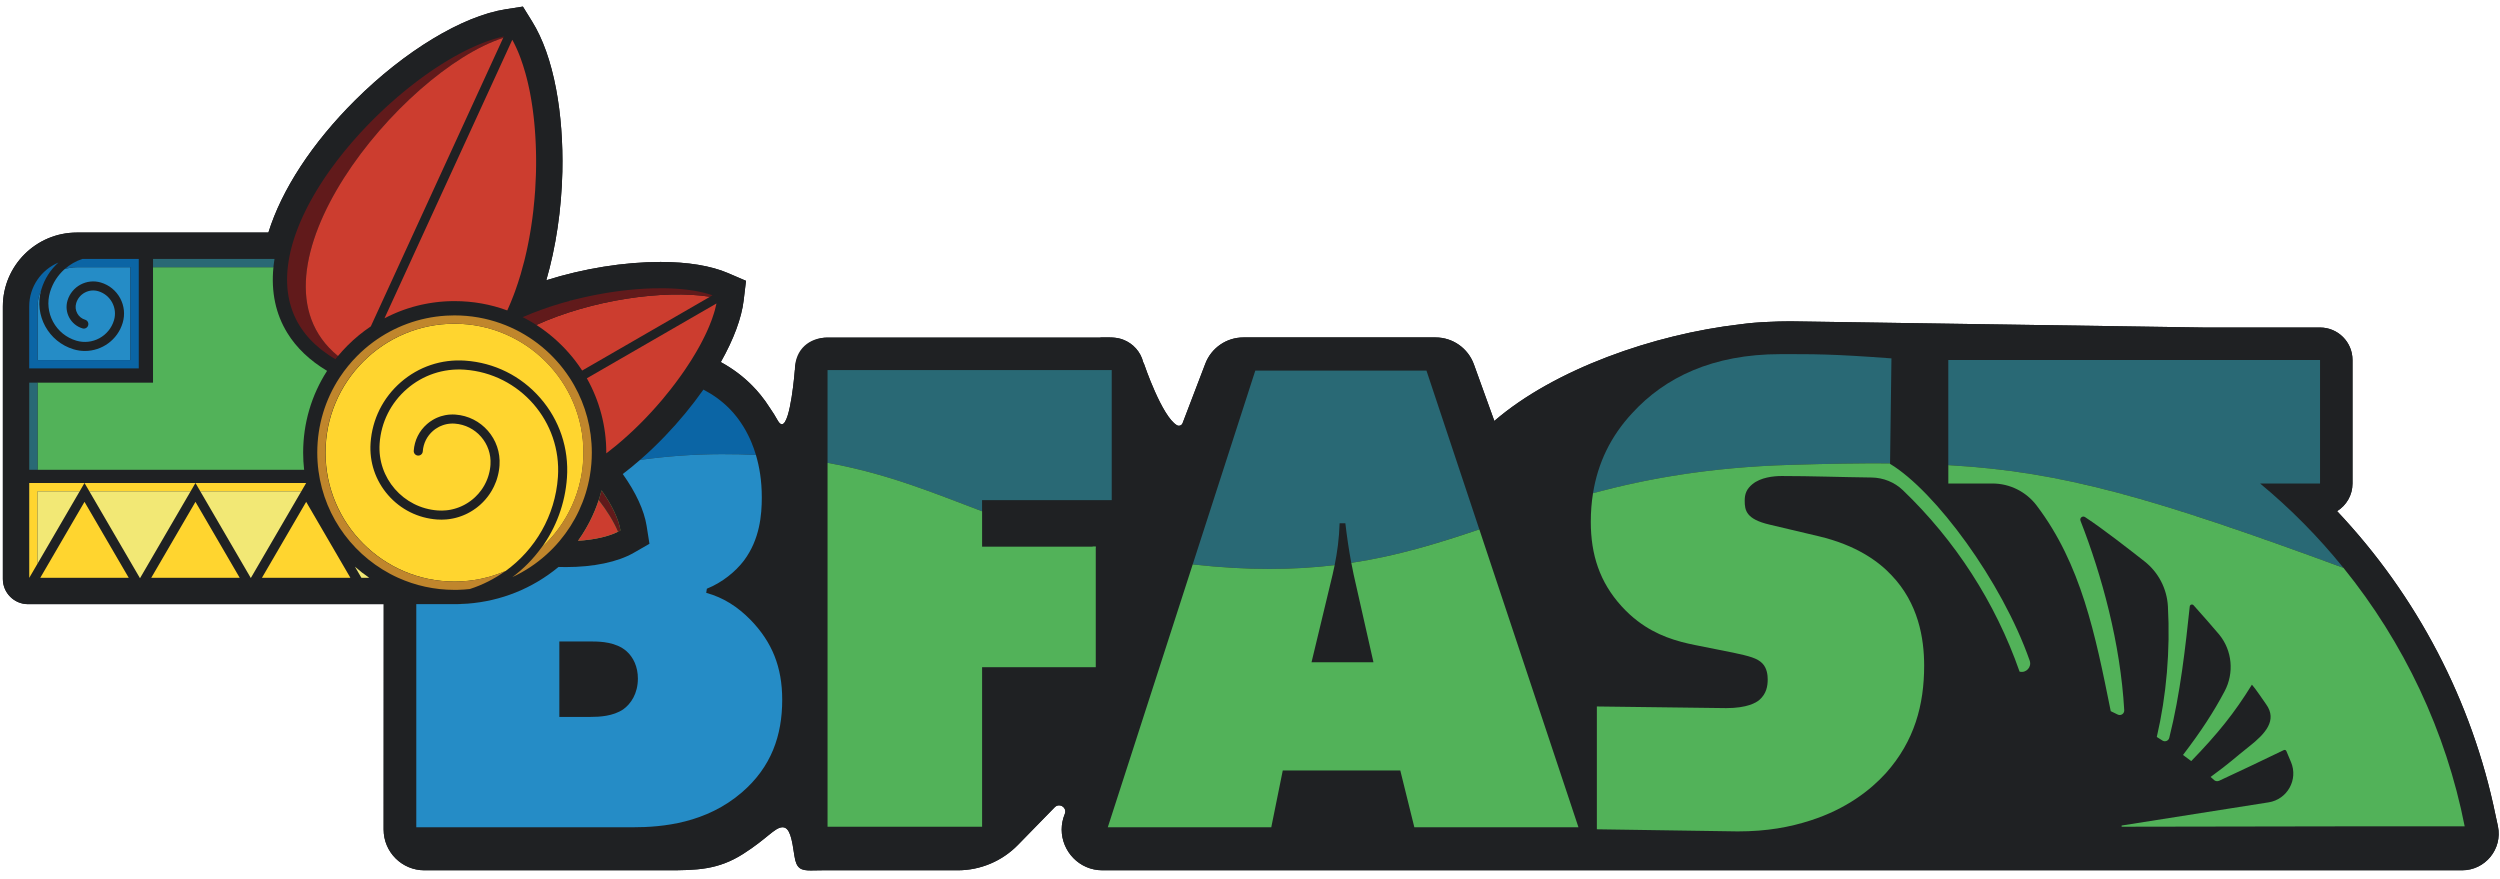 <svg xmlns="http://www.w3.org/2000/svg" width="219" height="77" viewBox="0 0 219 77" fill="none"><path d="M71.031 75.459C70.644 75.459 70.552 75.42 70.534 75.409C70.534 75.409 70.444 75.317 70.379 74.87C70.15 73.299 69.913 71.675 68.558 71.675C68.525 71.675 68.489 71.675 68.455 71.678C67.841 71.722 67.364 72.108 66.706 72.643C66.212 73.045 65.596 73.545 64.68 74.128C62.711 75.383 61.088 75.444 58.39 75.444H37.179C35.646 75.444 34.399 74.198 34.399 72.665L34.406 52.131H2.455C1.677 52.131 1.043 51.497 1.043 50.719V26.849C1.043 23.715 3.594 21.165 6.73 21.165H24.095L24.268 20.607C25.4 16.967 28.027 12.969 31.665 9.348C35.894 5.138 40.778 2.169 44.411 1.598L45.405 1.443L45.935 2.297C46.824 3.731 47.495 5.63 47.933 7.942C48.339 10.085 48.525 12.534 48.469 15.024C48.395 18.261 47.92 21.479 47.093 24.331L46.68 25.756L48.096 25.308C51.291 24.297 54.761 23.741 57.867 23.741C60.136 23.741 62.068 24.054 63.453 24.647L64.492 25.094L64.357 26.219C64.187 27.657 63.528 29.423 62.45 31.326L62.054 32.027L62.761 32.413C63.727 32.941 64.592 33.588 65.33 34.337C65.861 34.87 66.347 35.485 66.777 36.163L66.795 36.191C67.027 36.527 67.241 36.87 67.43 37.211C67.707 37.707 68.064 37.958 68.492 37.958C69.458 37.958 69.836 36.793 70.134 34.913C70.24 34.244 70.316 33.581 70.362 33.116L70.441 33.105V32.412C70.443 31.282 71.362 30.364 72.493 30.364H96.4L96.511 30.353H97.225C97.326 30.353 97.432 30.358 97.554 30.37L97.596 30.375C97.653 30.382 97.709 30.391 97.763 30.4C97.777 30.403 97.819 30.411 97.819 30.411C97.873 30.423 97.919 30.435 97.964 30.448L97.992 30.456L98 30.458L98.026 30.466C98.047 30.473 98.067 30.481 98.087 30.489L98.11 30.497C98.741 30.736 99.213 31.268 99.376 31.919L99.395 31.993C99.395 31.993 99.478 32.171 99.491 32.199C99.794 33.089 101.222 37.089 102.711 37.941C102.881 38.039 103.075 38.09 103.271 38.09C103.738 38.09 104.166 37.797 104.335 37.359L106.33 32.138C106.737 31.07 107.78 30.351 108.925 30.351H125.754C126.92 30.351 127.971 31.088 128.368 32.186L130.55 38.227L131.424 37.474C136.176 33.38 144.46 30.13 152.527 29.197L152.542 29.194C153.326 29.087 154.138 29.018 154.955 28.989H154.968C155.596 28.956 156.194 28.939 156.746 28.939H156.914L193.011 29.481H203.236C204.368 29.481 205.288 30.4 205.288 31.531V42.352C205.288 43.068 204.922 43.721 204.311 44.099L203.483 44.611L204.151 45.319C211.087 52.661 215.817 61.733 217.829 71.557L217.833 71.577C217.904 71.888 217.976 72.213 218.042 72.542C218.186 73.257 218.005 73.989 217.543 74.554C217.082 75.118 216.401 75.44 215.673 75.44H96.577C95.043 75.44 93.795 74.194 93.795 72.664C93.795 72.302 93.868 71.944 94.01 71.6C94.184 71.18 94.141 70.725 93.893 70.355C93.644 69.983 93.214 69.753 92.771 69.753C92.415 69.753 92.079 69.897 91.823 70.157L88.6 73.459C87.37 74.719 85.653 75.442 83.892 75.442H71.998C71.791 75.442 71.601 75.445 71.425 75.45C71.283 75.452 71.152 75.456 71.03 75.456L71.031 75.459Z" fill="#52B259"></path><path d="M45.01 2.308L45.261 2.714C46.097 4.064 46.735 5.872 47.154 8.089C47.549 10.177 47.731 12.569 47.675 15.004C47.602 18.173 47.138 21.321 46.329 24.108L45.502 26.959L48.333 26.063C51.453 25.076 54.838 24.533 57.864 24.533C60.027 24.533 61.849 24.824 63.134 25.374L63.631 25.587L63.566 26.125C63.407 27.459 62.781 29.122 61.757 30.936L60.965 32.337L62.377 33.109C63.275 33.6 64.077 34.2 64.766 34.897C65.255 35.388 65.703 35.957 66.103 36.586L66.12 36.614L66.139 36.641C66.356 36.954 66.556 37.276 66.733 37.596C67.293 38.6 68.072 38.75 68.488 38.75C70.328 38.75 70.695 36.425 70.915 35.036C70.983 34.613 71.037 34.192 71.081 33.821L71.233 33.801V32.412C71.234 31.72 71.798 31.157 72.49 31.157H96.439L96.524 31.148L96.551 31.145H97.223C97.298 31.145 97.38 31.149 97.478 31.16L97.501 31.162C97.535 31.166 97.572 31.171 97.612 31.179C97.626 31.182 97.641 31.185 97.654 31.187H97.657C97.678 31.191 97.705 31.199 97.735 31.207L97.74 31.208H97.743L97.779 31.22C97.785 31.223 97.793 31.226 97.8 31.228L97.826 31.239C98.213 31.386 98.503 31.711 98.602 32.109L98.639 32.259L98.732 32.457C98.737 32.47 98.744 32.482 98.75 32.495C98.851 32.785 99.219 33.822 99.718 34.941C100.885 37.561 101.719 38.287 102.309 38.626C102.6 38.794 102.932 38.883 103.268 38.883C104.063 38.883 104.788 38.384 105.075 37.638L107.068 32.42C107.359 31.657 108.104 31.144 108.922 31.144H125.751C126.584 31.144 127.334 31.67 127.618 32.453L130.192 39.58L131.939 38.075C136.579 34.077 144.694 30.902 152.615 29.984H152.631L152.647 29.98C153.405 29.877 154.191 29.809 154.982 29.781H155.008C155.621 29.75 156.204 29.732 156.743 29.732C156.796 29.732 156.849 29.732 156.901 29.732L192.997 30.275H203.234C203.927 30.275 204.491 30.838 204.491 31.531V42.352C204.491 42.791 204.267 43.192 203.891 43.423L202.234 44.447L203.573 45.862C210.407 53.096 215.068 62.036 217.051 71.716L217.055 71.735L217.06 71.755C217.13 72.059 217.199 72.377 217.265 72.698C217.363 73.178 217.24 73.672 216.93 74.05C216.621 74.428 216.163 74.645 215.674 74.645H96.578C95.35 74.645 94.591 73.616 94.591 72.663C94.591 72.406 94.642 72.149 94.745 71.902C95.018 71.242 94.947 70.499 94.555 69.913C94.155 69.315 93.488 68.958 92.772 68.958C92.202 68.958 91.663 69.187 91.255 69.603L88.033 72.903C86.95 74.012 85.44 74.647 83.892 74.647H71.998C71.781 74.647 71.581 74.651 71.406 74.655C71.316 74.657 71.23 74.659 71.151 74.66C71.037 73.887 70.924 73.201 70.731 72.643C70.18 71.049 69.028 70.877 68.557 70.877C68.504 70.877 68.451 70.878 68.4 70.882C67.534 70.943 66.918 71.443 66.205 72.022C65.726 72.411 65.129 72.897 64.253 73.455C62.466 74.594 61.013 74.647 58.389 74.647H37.177C36.083 74.647 35.192 73.757 35.192 72.661L35.199 56.055L35.2 55.681V51.333H2.455C2.115 51.333 1.837 51.055 1.837 50.715V26.845C1.837 24.148 4.031 21.955 6.73 21.955H24.68L25.027 20.839C26.121 17.32 28.678 13.438 32.226 9.907C34.268 7.875 36.516 6.093 38.726 4.756C40.868 3.46 42.877 2.637 44.535 2.377L45.008 2.303M45.805 0.576L44.29 0.813C40.499 1.41 35.447 4.465 31.107 8.786C27.355 12.52 24.684 16.602 23.511 20.372H6.731C3.158 20.372 0.25 23.276 0.25 26.849V50.719C0.25 51.935 1.24 52.924 2.456 52.924H33.613L33.605 72.665C33.605 74.637 35.204 76.238 37.179 76.238H58.39C61.018 76.238 62.891 76.21 65.108 74.797C67.183 73.475 67.835 72.517 68.513 72.469C68.528 72.469 68.543 72.468 68.558 72.468C69.191 72.468 69.374 73.487 69.593 74.984C69.758 76.114 70.182 76.252 71.03 76.252C71.307 76.252 71.627 76.238 71.999 76.238H83.893C85.879 76.238 87.781 75.436 89.17 74.016L92.392 70.716C92.506 70.599 92.641 70.549 92.772 70.549C93.12 70.549 93.443 70.901 93.278 71.3C93.09 71.754 93.002 72.217 93.002 72.668C93.002 74.553 94.524 76.238 96.578 76.238H215.674C217.705 76.238 219.225 74.377 218.821 72.388C218.751 72.042 218.68 71.714 218.607 71.401C216.562 61.419 211.718 52.176 204.728 44.776C205.539 44.275 206.08 43.378 206.08 42.355V31.534C206.08 29.964 204.806 28.69 203.235 28.69H193.022L156.918 28.148C156.86 28.148 156.803 28.148 156.744 28.148C156.151 28.148 155.544 28.166 154.926 28.198C154.071 28.228 153.24 28.3 152.434 28.41C144.852 29.288 136.159 32.347 130.904 36.875L129.113 31.917C128.601 30.502 127.258 29.559 125.753 29.559H108.924C107.443 29.559 106.114 30.473 105.586 31.857L103.593 37.075C103.54 37.213 103.407 37.298 103.27 37.298C103.214 37.298 103.157 37.283 103.104 37.253C101.78 36.495 100.23 31.911 100.23 31.911C100.202 31.847 100.173 31.788 100.145 31.728C99.919 30.818 99.257 30.084 98.391 29.756C98.347 29.739 98.3 29.72 98.251 29.706C98.23 29.698 98.208 29.693 98.185 29.686C98.121 29.668 98.057 29.65 97.988 29.636C97.964 29.63 97.939 29.627 97.915 29.621C97.842 29.608 97.767 29.596 97.689 29.587C97.682 29.587 97.675 29.587 97.669 29.584C97.529 29.57 97.382 29.559 97.224 29.559H96.467L96.356 29.571H72.491C70.922 29.571 69.648 30.842 69.647 32.412L69.627 32.415C69.627 32.415 69.262 37.164 68.49 37.164C68.377 37.164 68.255 37.061 68.123 36.826C67.908 36.44 67.68 36.078 67.446 35.74C66.905 34.884 66.348 34.236 65.894 33.78C65.1 32.975 64.184 32.288 63.141 31.718C64.27 29.72 64.961 27.859 65.145 26.314L65.35 24.6L63.764 23.918C62.278 23.282 60.24 22.947 57.866 22.947C54.673 22.947 51.104 23.524 47.855 24.551C48.695 21.653 49.188 18.355 49.263 15.041C49.32 12.499 49.131 9.993 48.714 7.794C48.259 5.384 47.551 3.394 46.611 1.878L45.805 0.576Z" fill="#1F2123"></path><path d="M86.032 47.89V44.79C81.635 43.123 77.658 41.472 72.493 40.545V72.422H86.032V58.446H95.989V47.89H86.032Z" fill="#1F2123"></path><path d="M129.59 46.376C125.99 47.587 122.457 48.686 118.375 49.308C118.438 49.648 118.507 49.99 118.581 50.337L120.315 58.014H114.889L116.735 50.337C116.8 50.059 116.86 49.783 116.915 49.506C113.341 49.934 109.322 49.986 104.481 49.442L97.043 72.469H111.364L112.371 67.491H122.665L123.896 72.469H138.273L129.59 46.376Z" fill="#1F2123"></path><path d="M176.929 58.838C176.929 58.838 176.921 58.835 176.915 58.834H176.914C174.789 52.744 171.252 47.317 166.694 42.943C165.954 42.233 164.967 41.842 163.941 41.83C161.219 41.797 158.607 41.699 156.08 41.699C155.353 41.699 154.235 41.818 153.507 42.418C153.004 42.837 152.836 43.258 152.836 43.857C152.836 44.698 152.947 45.477 155.019 45.958L159.325 46.977C162.626 47.757 164.585 49.197 165.703 50.397C168.052 52.855 168.556 55.913 168.556 58.313C168.556 61.732 167.717 64.91 165.2 67.73C163.855 69.209 161.751 70.856 158.62 71.866C156.797 72.455 154.798 72.831 152.223 72.831L139.885 72.645V61.887L151.212 62.031C153.06 62.031 153.843 61.552 154.123 61.311C154.738 60.772 154.851 60.112 154.851 59.513C154.851 59.153 154.795 58.552 154.403 58.133C153.955 57.653 153.228 57.473 151.829 57.173L148.528 56.514C146.877 56.187 145.127 55.681 143.457 54.403C142.975 54.037 142.501 53.604 142.038 53.095C140.138 50.996 139.354 48.596 139.354 45.718C139.354 44.849 139.418 44.011 139.549 43.201C144.251 41.937 149.718 40.935 156.826 40.722C160.074 40.625 162.937 40.57 165.569 40.592V40.635C169.522 43.015 175.368 50.928 177.802 57.874C177.995 58.428 177.5 58.974 176.929 58.838Z" fill="#1F2123"></path><path d="M204.952 72.389H204.95C204.925 72.28 204.901 72.171 204.876 72.062C204.903 72.171 204.928 72.28 204.952 72.389Z" fill="#1F2123"></path><path d="M215.906 72.388H205.53L185.895 72.421C185.828 72.421 185.82 72.321 185.887 72.311L198.73 70.286C200.372 70.028 201.337 68.296 200.693 66.763L200.284 65.79C200.248 65.704 200.146 65.667 200.063 65.707C197.53 66.924 196.608 67.368 194.394 68.396C194.247 68.463 194.074 68.438 193.952 68.331C193.705 68.113 193.901 68.273 193.647 68.061C195.437 66.758 195.707 66.429 197.043 65.377C198.435 64.281 199.517 63.1 198.517 61.702C198.328 61.437 197.542 60.265 197.268 59.977C195.728 62.467 194.298 64.25 191.953 66.671L191.23 66.135C192.807 64.073 193.927 62.352 194.877 60.552C195.723 58.952 195.55 56.999 194.408 55.595C194.037 55.138 192.805 53.747 192.155 53.018C192.044 52.895 191.839 52.961 191.822 53.125C191.451 56.592 191.004 60.77 190.027 64.635C189.961 64.897 189.66 65.019 189.431 64.873L188.935 64.557C189.783 60.922 190.121 56.957 189.909 53.116C189.823 51.563 189.074 50.124 187.847 49.166C186.589 48.184 184.283 46.368 182.649 45.296C182.43 45.152 182.156 45.376 182.252 45.619C184.139 50.453 185.749 56.357 186.083 62.215C186.1 62.518 185.787 62.728 185.514 62.596L184.901 62.298C183.542 55.548 182.316 49.438 178.41 44.284C177.491 43.072 176.06 42.355 174.537 42.355H170.674V40.746C180.669 41.316 188.461 43.558 205.289 49.746C210.578 56.282 214.275 64.073 215.906 72.388Z" fill="#1F2123"></path><path d="M95.988 47.89H95.671C95.776 47.916 95.881 47.943 95.988 47.968V47.89Z" fill="#1F2123"></path><path d="M40.874 44.112C40.735 44.197 40.592 44.273 40.442 44.34C40.59 44.271 40.735 44.196 40.874 44.112Z" fill="#1F2123"></path><path d="M54.353 46.465C53.474 46.971 52.144 47.275 50.634 47.373C50.642 47.361 50.65 47.35 50.659 47.339C51.607 46.009 52.297 44.526 52.695 42.953C53.575 44.193 54.181 45.427 54.348 46.435C54.351 46.446 54.352 46.455 54.353 46.465Z" fill="#1F2123"></path><path d="M54.136 46.581C53.263 47.017 52.025 47.283 50.634 47.373C50.642 47.361 50.65 47.35 50.659 47.339C51.432 46.254 52.035 45.066 52.446 43.811C53.177 44.75 53.764 45.705 54.136 46.581Z" fill="#1F2123"></path><path d="M49.499 26.467C50.012 26.322 50.531 26.19 51.053 26.07C50.531 26.189 50.012 26.321 49.499 26.467ZM52.224 25.823C52.484 25.772 52.745 25.725 53.005 25.681C52.745 25.725 52.484 25.771 52.224 25.823Z" fill="#1F2123"></path><path d="M40.061 52.922C40.339 52.918 40.616 52.904 40.891 52.882L40.061 52.922Z" fill="#1F2123"></path><path d="M39.832 52.924H40.003L40.061 52.922C39.984 52.924 39.909 52.924 39.832 52.924Z" fill="#1F2123"></path><path d="M51.113 39.651C51.113 42.945 49.696 45.913 47.438 47.979C48.701 46.238 49.505 44.136 49.666 41.84C49.844 39.281 49.014 36.805 47.33 34.87C45.646 32.933 43.308 31.769 40.748 31.592C38.679 31.448 36.677 32.118 35.113 33.48C33.547 34.84 32.606 36.729 32.463 38.798C32.345 40.474 32.889 42.095 33.992 43.362C35.096 44.631 36.625 45.393 38.302 45.509C38.568 45.528 38.83 45.525 39.088 45.503C39.151 45.499 39.212 45.492 39.274 45.484H39.276C39.327 45.477 39.378 45.471 39.428 45.463C39.458 45.459 39.485 45.454 39.513 45.448C39.556 45.443 39.598 45.435 39.639 45.426C39.7 45.415 39.759 45.402 39.818 45.388C39.874 45.374 39.931 45.361 39.987 45.345C39.999 45.343 40.01 45.34 40.02 45.336C40.084 45.319 40.147 45.3 40.211 45.279C40.274 45.259 40.339 45.237 40.403 45.213C40.453 45.196 40.503 45.176 40.552 45.156C40.572 45.15 40.59 45.142 40.609 45.132C40.663 45.111 40.718 45.087 40.77 45.063L40.776 45.061C40.837 45.033 40.898 45.004 40.957 44.974C40.966 44.97 40.974 44.964 40.984 44.96C41.034 44.934 41.086 44.906 41.136 44.878C41.194 44.847 41.251 44.813 41.308 44.778C41.359 44.747 41.41 44.714 41.46 44.681C41.537 44.632 41.611 44.581 41.684 44.526C41.723 44.497 41.763 44.467 41.801 44.437C41.846 44.402 41.892 44.367 41.935 44.328C41.95 44.318 41.963 44.307 41.976 44.295C42.02 44.257 42.063 44.218 42.107 44.179C42.156 44.134 42.204 44.089 42.252 44.041C42.294 43.999 42.336 43.956 42.376 43.913C42.385 43.905 42.394 43.896 42.402 43.886C42.443 43.841 42.486 43.795 42.525 43.749C42.582 43.683 42.638 43.615 42.692 43.546C42.72 43.509 42.749 43.472 42.776 43.435C42.813 43.386 42.848 43.336 42.883 43.285C42.925 43.222 42.968 43.16 43.006 43.095C43.035 43.05 43.061 43.004 43.088 42.959C43.136 42.878 43.179 42.796 43.22 42.712C43.243 42.669 43.264 42.627 43.284 42.584C43.347 42.453 43.403 42.318 43.455 42.18C43.473 42.13 43.49 42.08 43.508 42.028C43.514 42.011 43.519 41.992 43.525 41.975C43.543 41.918 43.56 41.86 43.576 41.802C43.593 41.744 43.609 41.684 43.624 41.623C43.627 41.615 43.628 41.606 43.63 41.597C43.645 41.535 43.66 41.47 43.672 41.406C43.686 41.332 43.699 41.258 43.711 41.184C43.722 41.117 43.73 41.048 43.738 40.979V40.975C43.746 40.906 43.752 40.835 43.758 40.765C43.918 38.471 42.181 36.477 39.888 36.317C39.863 36.315 39.837 36.314 39.814 36.313C39.757 36.31 39.701 36.309 39.646 36.309H39.644C39.593 36.309 39.542 36.31 39.492 36.313C39.45 36.313 39.407 36.317 39.365 36.321C39.335 36.322 39.306 36.326 39.275 36.328C39.251 36.331 39.227 36.334 39.203 36.338C39.165 36.342 39.127 36.347 39.088 36.355C39.05 36.36 39.012 36.367 38.973 36.376C38.858 36.397 38.746 36.426 38.634 36.462C38.604 36.47 38.575 36.481 38.544 36.491C38.464 36.518 38.384 36.549 38.305 36.583C38.261 36.601 38.218 36.621 38.175 36.642C38.132 36.663 38.087 36.686 38.044 36.709C38.041 36.709 38.039 36.709 38.038 36.712C37.994 36.736 37.95 36.76 37.908 36.786C37.83 36.833 37.754 36.881 37.68 36.934C37.652 36.953 37.625 36.974 37.598 36.994C37.533 37.043 37.47 37.094 37.409 37.147C36.721 37.745 36.306 38.576 36.244 39.486C36.228 39.705 36.394 39.895 36.612 39.909C36.831 39.925 37.02 39.76 37.036 39.541C37.085 38.843 37.402 38.205 37.93 37.746C37.971 37.711 38.012 37.678 38.055 37.645C38.06 37.641 38.065 37.635 38.072 37.631C38.102 37.608 38.134 37.585 38.167 37.563C38.252 37.503 38.341 37.45 38.432 37.404C38.461 37.387 38.49 37.372 38.519 37.359C38.609 37.315 38.701 37.277 38.795 37.246C38.838 37.231 38.882 37.216 38.927 37.204C38.93 37.203 38.932 37.203 38.932 37.203C38.984 37.187 39.035 37.175 39.088 37.163C39.132 37.154 39.176 37.146 39.219 37.138C39.226 37.137 39.231 37.135 39.238 37.135C39.282 37.129 39.325 37.122 39.369 37.118C39.417 37.113 39.464 37.109 39.512 37.106C39.557 37.104 39.602 37.102 39.648 37.102C39.709 37.102 39.771 37.105 39.832 37.109C41.689 37.239 43.094 38.853 42.966 40.709C42.962 40.773 42.956 40.835 42.949 40.897C42.946 40.923 42.942 40.95 42.938 40.976C42.933 41.02 42.928 41.062 42.92 41.105C42.917 41.122 42.914 41.139 42.911 41.156C42.901 41.216 42.889 41.275 42.876 41.334C42.862 41.401 42.846 41.468 42.827 41.535C42.81 41.601 42.79 41.667 42.769 41.732C42.752 41.788 42.732 41.844 42.711 41.9C42.704 41.921 42.696 41.941 42.688 41.961C42.668 42.012 42.648 42.062 42.626 42.113C42.605 42.163 42.582 42.212 42.559 42.261C42.524 42.336 42.486 42.41 42.446 42.483C42.414 42.538 42.383 42.594 42.349 42.648C42.322 42.695 42.292 42.74 42.263 42.785C42.246 42.811 42.229 42.836 42.21 42.861C42.192 42.89 42.172 42.918 42.151 42.946C42 43.154 41.831 43.348 41.645 43.524C41.608 43.56 41.57 43.595 41.53 43.63C41.49 43.665 41.449 43.701 41.407 43.736C41.281 43.84 41.15 43.938 41.013 44.025C40.966 44.056 40.92 44.085 40.874 44.112C40.735 44.197 40.592 44.273 40.442 44.34C40.392 44.364 40.34 44.386 40.288 44.406C40.236 44.427 40.186 44.447 40.134 44.466C40.081 44.484 40.029 44.503 39.976 44.52C39.923 44.537 39.871 44.553 39.818 44.568C39.759 44.585 39.7 44.601 39.639 44.614C39.586 44.627 39.533 44.639 39.479 44.65C39.414 44.661 39.348 44.673 39.283 44.683C39.218 44.692 39.153 44.7 39.088 44.706C38.849 44.73 38.605 44.734 38.358 44.717C35.334 44.507 33.044 41.876 33.255 38.853C33.384 36.995 34.229 35.3 35.634 34.079C37.038 32.856 38.836 32.255 40.692 32.383C45.542 32.72 49.212 36.938 48.874 41.785C48.636 45.202 46.868 48.156 44.286 50.022C42.914 50.615 41.404 50.944 39.818 50.944C33.588 50.944 28.52 45.877 28.52 39.651C28.52 33.425 33.588 28.357 39.818 28.357C46.047 28.357 51.113 33.424 51.113 39.651Z" fill="#1F2123"></path><path d="M26.556 39.651C26.556 40.156 26.584 40.658 26.641 41.152H3.289V33.52H13.405V23.409H23.953C23.738 25.57 24.148 27.506 25.171 29.17C25.97 30.47 27.137 31.58 28.652 32.487C27.287 34.606 26.556 37.072 26.556 39.651Z" fill="#1F2123"></path><path d="M32.343 50.615H31.659L31.091 49.641C31.49 49.993 31.909 50.317 32.343 50.615Z" fill="#1F2123"></path><path d="M30.695 50.615H22.946L26.821 43.962L30.695 50.615Z" fill="#1F2123"></path><path d="M20.998 50.615H13.248L17.123 43.962L20.998 50.615Z" fill="#1F2123"></path><path d="M11.277 50.615H3.528L7.402 43.962L11.277 50.615Z" fill="#1F2123"></path><path d="M7.402 42.31L7.827 43.038H16.699L17.123 42.31H7.402ZM17.123 42.31L17.546 43.038H26.396L26.821 42.31H17.123ZM2.561 42.31V50.615H2.565L3.289 49.373V43.038H6.979L7.402 42.31H2.561ZM26.823 42.31H26.821L26.824 42.314L26.823 42.31Z" fill="#1F2123"></path><path d="M26.396 43.038L21.983 50.615L21.972 50.635L21.96 50.615L17.546 43.038H26.396Z" fill="#1F2123"></path><path d="M16.699 43.038L12.286 50.615L12.263 50.654L12.241 50.615L7.827 43.038H16.699Z" fill="#1F2123"></path><path d="M6.979 43.038L3.289 49.373V43.038H6.979Z" fill="#1F2123"></path><path d="M62.192 25.996C58.118 25.355 51.798 26.279 46.988 28.466C47.024 28.489 47.058 28.513 47.094 28.537C47.132 28.562 47.171 28.587 47.209 28.613C47.334 28.697 47.457 28.781 47.577 28.869C47.601 28.886 47.625 28.904 47.65 28.923C47.751 28.997 47.85 29.072 47.949 29.149C47.991 29.182 48.034 29.215 48.075 29.248C48.182 29.333 48.288 29.42 48.394 29.509C48.423 29.534 48.452 29.559 48.482 29.584C48.58 29.669 48.678 29.755 48.773 29.843C48.811 29.877 48.846 29.91 48.882 29.944C48.996 30.05 49.108 30.158 49.219 30.268C49.299 30.347 49.376 30.427 49.453 30.507C49.512 30.57 49.569 30.632 49.627 30.695C49.646 30.715 49.664 30.735 49.681 30.755C49.737 30.816 49.791 30.878 49.846 30.94C49.865 30.962 49.887 30.986 49.906 31.009C49.957 31.067 50.007 31.126 50.056 31.186C50.08 31.214 50.102 31.241 50.126 31.269C50.171 31.325 50.216 31.382 50.261 31.437C50.288 31.47 50.314 31.505 50.34 31.538C50.382 31.591 50.421 31.642 50.461 31.695C50.49 31.733 50.519 31.773 50.548 31.813C50.584 31.862 50.62 31.911 50.656 31.961C50.687 32.006 50.719 32.05 50.749 32.095C50.781 32.141 50.813 32.187 50.845 32.233C50.878 32.282 50.91 32.331 50.943 32.38C50.961 32.408 50.98 32.434 50.997 32.461L62.416 25.869L62.194 25.997L62.192 25.996Z" fill="#1F2123"></path><path d="M58.797 34.042C59.067 33.696 59.328 33.35 59.576 33.002C59.619 32.942 59.662 32.884 59.701 32.826C59.785 32.708 59.867 32.592 59.946 32.474C59.987 32.416 60.027 32.358 60.065 32.3C60.203 32.097 60.337 31.895 60.464 31.692C60.506 31.628 60.547 31.563 60.588 31.498C60.604 31.473 60.618 31.448 60.633 31.424C60.742 31.249 60.847 31.076 60.948 30.903C60.983 30.845 61.017 30.787 61.049 30.73C61.083 30.671 61.115 30.614 61.147 30.558C61.18 30.501 61.212 30.444 61.243 30.387C61.292 30.298 61.34 30.21 61.388 30.121C61.435 30.034 61.481 29.947 61.525 29.859C61.595 29.724 61.661 29.591 61.726 29.459C61.774 29.363 61.819 29.268 61.863 29.174C61.904 29.087 61.942 29.001 61.98 28.915C61.998 28.877 62.015 28.838 62.031 28.8C62.062 28.73 62.092 28.66 62.121 28.591C62.194 28.418 62.261 28.247 62.323 28.079C62.343 28.026 62.363 27.974 62.38 27.923C62.438 27.763 62.491 27.604 62.539 27.448C62.569 27.354 62.596 27.26 62.622 27.168C62.678 26.968 62.724 26.773 62.763 26.584L51.407 33.139C51.415 33.154 51.423 33.17 51.432 33.184C51.484 33.278 51.536 33.372 51.586 33.466C51.606 33.503 51.624 33.54 51.643 33.577C51.684 33.658 51.725 33.737 51.765 33.819C51.782 33.856 51.8 33.892 51.818 33.929C51.869 34.038 51.919 34.146 51.968 34.255C51.972 34.264 51.976 34.273 51.98 34.282C52.029 34.395 52.077 34.507 52.124 34.621C52.14 34.659 52.155 34.698 52.171 34.736C52.204 34.818 52.236 34.9 52.266 34.983C52.282 35.024 52.297 35.065 52.311 35.105C52.346 35.2 52.379 35.295 52.412 35.391C52.42 35.416 52.429 35.441 52.437 35.466C52.477 35.584 52.514 35.703 52.549 35.823C52.561 35.86 52.571 35.899 52.582 35.937C52.608 36.023 52.631 36.11 52.655 36.196C52.667 36.239 52.678 36.282 52.69 36.325C52.714 36.416 52.735 36.507 52.757 36.598C52.765 36.633 52.773 36.666 52.781 36.7C52.809 36.822 52.834 36.945 52.859 37.068C52.866 37.101 52.871 37.134 52.878 37.167C52.895 37.261 52.912 37.355 52.928 37.45C52.934 37.494 52.942 37.536 52.949 37.58C52.964 37.671 52.977 37.762 52.989 37.854C52.994 37.891 52.999 37.929 53.005 37.966C53.02 38.093 53.035 38.22 53.047 38.347C53.05 38.368 53.051 38.391 53.052 38.412C53.062 38.519 53.071 38.627 53.079 38.736C53.081 38.777 53.084 38.819 53.087 38.86C53.092 38.954 53.096 39.047 53.1 39.141C53.101 39.18 53.103 39.22 53.104 39.26C53.108 39.389 53.111 39.52 53.111 39.651C53.111 39.671 53.111 39.693 53.109 39.713V39.716C53.378 39.512 53.645 39.301 53.91 39.082C53.968 39.036 54.025 38.988 54.082 38.94C55.458 37.793 56.77 36.474 57.938 35.097C57.989 35.04 58.036 34.982 58.084 34.925C58.326 34.638 58.561 34.349 58.788 34.056C58.792 34.052 58.796 34.047 58.8 34.042H58.797Z" fill="#1F2123"></path><path d="M11.425 23.409V31.54H3.291V26.849C3.291 26.334 3.404 25.846 3.608 25.409C2.975 27.619 4.243 29.94 6.452 30.601C6.781 30.699 7.112 30.745 7.439 30.745C8.924 30.745 10.3 29.777 10.746 28.284C10.963 27.556 10.885 26.789 10.525 26.121C10.164 25.455 9.566 24.968 8.839 24.75C7.597 24.379 6.284 25.087 5.913 26.329C5.603 27.365 6.194 28.459 7.23 28.768C7.44 28.832 7.661 28.711 7.724 28.502C7.786 28.292 7.667 28.071 7.458 28.008C7.158 27.919 6.912 27.719 6.764 27.444C6.617 27.17 6.584 26.855 6.674 26.556C6.793 26.158 7.059 25.83 7.426 25.632C7.792 25.435 8.213 25.391 8.612 25.51C9.693 25.833 10.31 26.976 9.985 28.056C9.566 29.46 8.084 30.26 6.679 29.841C5.805 29.579 5.083 28.992 4.649 28.189C4.215 27.385 4.121 26.46 4.382 25.584C4.621 24.784 5.071 24.102 5.654 23.582C5.993 23.469 6.355 23.409 6.732 23.409H11.425Z" fill="#1F2123"></path><path d="M12.156 22.68V32.269H2.559V26.84C2.561 25.112 3.614 23.631 5.114 23.003C4.431 23.615 3.903 24.416 3.622 25.358C3.617 25.375 3.613 25.391 3.608 25.409C3.404 25.846 3.291 26.334 3.291 26.849V31.54H11.425V23.409H6.732C6.356 23.409 5.994 23.469 5.656 23.581C6.112 23.176 6.646 22.869 7.223 22.68H12.156Z" fill="#1F2123"></path><path d="M3.994 28.64C3.94 28.543 3.888 28.445 3.842 28.345C3.89 28.445 3.94 28.543 3.994 28.64Z" fill="#1F2123"></path><path d="M24.047 22.68C24.018 22.858 23.993 23.036 23.973 23.212C23.965 23.278 23.959 23.344 23.953 23.409L13.407 23.409V22.68H24.047Z" fill="#1F2123"></path><path d="M2.561 33.52V41.152L3.289 41.152V33.52L2.561 33.52Z" fill="#1F2123"></path><path d="M62.414 25.867L62.192 25.996C58.118 25.355 51.798 26.279 46.988 28.466L46.983 28.463C46.918 28.422 46.852 28.379 46.786 28.34C46.761 28.324 46.735 28.308 46.71 28.293C46.668 28.267 46.624 28.24 46.581 28.216C46.541 28.191 46.5 28.168 46.459 28.145C46.419 28.121 46.379 28.099 46.338 28.076C46.272 28.038 46.205 28.001 46.137 27.965C46.117 27.953 46.097 27.943 46.078 27.932C45.982 27.882 45.886 27.832 45.789 27.783C46.313 27.552 46.856 27.337 47.409 27.137C47.416 27.135 47.422 27.132 47.429 27.131C47.68 27.039 47.934 26.952 48.19 26.867C48.23 26.855 48.269 26.842 48.308 26.829C48.575 26.742 48.844 26.657 49.115 26.578C49.242 26.541 49.37 26.504 49.499 26.467C50.012 26.321 50.531 26.189 51.053 26.07C51.168 26.043 51.283 26.018 51.399 25.992C51.426 25.985 51.452 25.98 51.477 25.976C51.595 25.95 51.714 25.924 51.833 25.901C51.963 25.874 52.094 25.848 52.224 25.823C52.484 25.771 52.745 25.725 53.005 25.681C53.112 25.664 53.218 25.645 53.325 25.628C53.431 25.611 53.535 25.595 53.64 25.58C53.722 25.569 53.803 25.557 53.883 25.546C53.94 25.537 53.996 25.53 54.051 25.522C54.18 25.504 54.308 25.488 54.435 25.472C54.635 25.447 54.834 25.424 55.032 25.404C55.096 25.397 55.159 25.39 55.223 25.385C55.338 25.373 55.452 25.362 55.567 25.353C55.662 25.345 55.758 25.337 55.853 25.33C56.012 25.319 56.169 25.307 56.327 25.297C56.471 25.289 56.615 25.282 56.758 25.275C56.775 25.274 56.792 25.274 56.808 25.274C56.892 25.268 56.976 25.266 57.058 25.263C57.09 25.263 57.123 25.263 57.155 25.26C57.489 25.251 57.814 25.247 58.133 25.251C58.199 25.252 58.264 25.254 58.33 25.255C58.403 25.256 58.477 25.258 58.55 25.26H58.558C58.67 25.264 58.782 25.268 58.891 25.274H58.899C58.981 25.277 59.062 25.282 59.143 25.287C59.148 25.287 59.154 25.287 59.159 25.287C59.184 25.288 59.208 25.29 59.233 25.291C59.304 25.296 59.374 25.301 59.443 25.307C59.516 25.312 59.588 25.317 59.658 25.324C59.744 25.331 59.827 25.34 59.91 25.349C59.952 25.353 59.992 25.357 60.034 25.362C60.076 25.367 60.117 25.371 60.159 25.377C60.214 25.383 60.269 25.39 60.322 25.397C60.431 25.411 60.538 25.426 60.642 25.443C60.695 25.451 60.748 25.459 60.8 25.468C60.903 25.485 61.006 25.504 61.107 25.522C61.208 25.542 61.307 25.563 61.403 25.584C61.499 25.604 61.591 25.627 61.683 25.649C61.694 25.652 61.706 25.656 61.718 25.659C61.803 25.68 61.886 25.702 61.968 25.726C62.045 25.748 62.121 25.77 62.195 25.793C62.27 25.817 62.343 25.841 62.414 25.866V25.867Z" fill="#1F2123"></path><path d="M54.353 46.475C54.284 46.514 54.213 46.551 54.14 46.589C54.14 46.586 54.138 46.583 54.136 46.581C53.764 45.705 53.177 44.75 52.446 43.811C52.539 43.529 52.621 43.245 52.694 42.958C53.395 43.947 53.923 44.932 54.194 45.803C54.212 45.861 54.229 45.919 54.245 45.976C54.261 46.033 54.275 46.09 54.288 46.145C54.313 46.255 54.335 46.362 54.352 46.467C54.352 46.469 54.353 46.472 54.353 46.475Z" fill="#1F2123"></path><path d="M44.137 3.193L44.078 3.322C35.178 6.183 20.623 23.866 29.607 31.185C29.53 31.277 29.455 31.37 29.381 31.464C29.323 31.429 29.266 31.395 29.209 31.36C29.143 31.32 29.076 31.279 29.01 31.236C28.949 31.198 28.889 31.158 28.829 31.118L28.825 31.116C28.687 31.025 28.554 30.931 28.424 30.835C28.36 30.789 28.298 30.743 28.237 30.695C28.192 30.661 28.149 30.628 28.106 30.592L28.104 30.589C28.069 30.562 28.034 30.534 28 30.506C27.877 30.405 27.758 30.302 27.643 30.198C27.606 30.163 27.568 30.128 27.531 30.093C27.455 30.022 27.382 29.951 27.312 29.879C27.266 29.834 27.221 29.788 27.179 29.74C27.142 29.701 27.105 29.66 27.067 29.62C27.033 29.581 26.997 29.543 26.964 29.503C26.952 29.489 26.939 29.476 26.928 29.461C26.883 29.41 26.84 29.358 26.799 29.306C26.774 29.275 26.747 29.242 26.722 29.21C26.668 29.14 26.613 29.07 26.562 28.998C26.51 28.928 26.461 28.857 26.412 28.785C26.387 28.75 26.363 28.714 26.34 28.677C26.316 28.641 26.293 28.604 26.271 28.568C26.226 28.496 26.181 28.424 26.138 28.35C26.138 28.35 26.136 28.346 26.134 28.343C26.103 28.288 26.071 28.232 26.04 28.177C26.032 28.16 26.023 28.144 26.014 28.127C26.006 28.112 25.998 28.096 25.99 28.08C25.96 28.023 25.93 27.966 25.903 27.908C25.86 27.824 25.821 27.736 25.782 27.649C25.766 27.613 25.75 27.578 25.736 27.541C25.728 27.522 25.72 27.505 25.713 27.486C25.702 27.459 25.691 27.432 25.68 27.404C25.667 27.371 25.654 27.338 25.642 27.305C25.631 27.277 25.621 27.25 25.61 27.222C25.598 27.191 25.588 27.16 25.577 27.127C25.565 27.096 25.555 27.064 25.545 27.033C25.538 27.013 25.531 26.993 25.526 26.973C25.506 26.912 25.486 26.853 25.469 26.791C25.446 26.715 25.425 26.64 25.405 26.563C25.402 26.555 25.4 26.546 25.398 26.537C25.38 26.468 25.363 26.399 25.348 26.33C25.336 26.284 25.327 26.235 25.318 26.189C25.318 26.186 25.316 26.185 25.316 26.182C25.314 26.176 25.312 26.17 25.312 26.164C25.302 26.116 25.293 26.07 25.285 26.022C25.282 26.01 25.279 25.998 25.278 25.986C25.265 25.911 25.252 25.836 25.241 25.76C25.236 25.73 25.232 25.699 25.228 25.668C25.224 25.637 25.22 25.607 25.216 25.576C25.215 25.567 25.213 25.557 25.212 25.546C25.208 25.517 25.204 25.488 25.201 25.459C25.193 25.39 25.185 25.319 25.18 25.248C25.174 25.176 25.168 25.103 25.164 25.029V25.025C25.164 25.025 25.164 25.022 25.164 25.02C25.159 24.928 25.155 24.836 25.152 24.743C25.15 24.661 25.148 24.578 25.148 24.494C25.148 24.411 25.15 24.329 25.152 24.247C25.152 24.229 25.152 24.209 25.154 24.19C25.156 24.127 25.159 24.063 25.162 23.998C25.162 23.987 25.163 23.973 25.164 23.96C25.166 23.918 25.168 23.875 25.172 23.834C25.177 23.748 25.185 23.664 25.193 23.576C25.195 23.557 25.196 23.537 25.199 23.517C25.201 23.496 25.203 23.473 25.205 23.451C25.208 23.42 25.212 23.39 25.216 23.36C25.224 23.287 25.233 23.213 25.244 23.14C25.254 23.063 25.265 22.987 25.277 22.91C25.289 22.833 25.302 22.756 25.315 22.68C25.331 22.59 25.348 22.498 25.367 22.407C25.368 22.394 25.371 22.381 25.375 22.369C25.396 22.266 25.418 22.161 25.442 22.057C25.454 22.004 25.466 21.952 25.479 21.901C25.492 21.848 25.506 21.795 25.519 21.743C25.545 21.639 25.575 21.533 25.604 21.428C25.633 21.325 25.663 21.224 25.694 21.12C25.728 21.007 25.764 20.893 25.802 20.779C25.815 20.741 25.829 20.701 25.842 20.663C25.875 20.565 25.908 20.467 25.944 20.37C25.976 20.282 26.009 20.193 26.042 20.105C26.083 19.997 26.125 19.89 26.169 19.783C26.209 19.684 26.25 19.586 26.291 19.488C26.329 19.397 26.367 19.307 26.408 19.216C26.448 19.124 26.489 19.035 26.53 18.945C26.616 18.757 26.706 18.57 26.8 18.382C26.824 18.333 26.849 18.285 26.874 18.235C26.878 18.226 26.882 18.218 26.887 18.209C26.911 18.159 26.938 18.109 26.964 18.058C26.965 18.056 26.967 18.053 26.968 18.05C27.017 17.955 27.069 17.859 27.12 17.763C27.155 17.698 27.189 17.634 27.225 17.57C27.308 17.418 27.394 17.265 27.484 17.113C27.525 17.038 27.569 16.963 27.614 16.889C27.619 16.878 27.625 16.869 27.631 16.86C27.634 16.856 27.635 16.853 27.638 16.849C27.687 16.766 27.736 16.683 27.787 16.601C27.823 16.54 27.86 16.48 27.897 16.421C27.909 16.402 27.921 16.383 27.933 16.364C27.957 16.324 27.982 16.286 28.007 16.246C28.117 16.072 28.231 15.896 28.347 15.721C28.399 15.643 28.452 15.565 28.505 15.487C28.567 15.394 28.63 15.303 28.695 15.211C28.702 15.2 28.709 15.191 28.716 15.18C28.758 15.121 28.8 15.06 28.842 15C28.882 14.942 28.924 14.885 28.965 14.827C29.727 13.764 30.576 12.725 31.481 11.733C31.602 11.601 31.723 11.47 31.846 11.339C31.97 11.208 32.093 11.079 32.217 10.95C32.341 10.821 32.466 10.694 32.593 10.567C32.656 10.503 32.719 10.44 32.782 10.377C32.973 10.188 33.165 10.002 33.358 9.818C33.487 9.695 33.617 9.573 33.747 9.453C33.813 9.392 33.878 9.333 33.943 9.273C34.009 9.214 34.074 9.154 34.14 9.094C34.271 8.977 34.403 8.859 34.536 8.744C34.602 8.686 34.668 8.628 34.736 8.571C34.868 8.456 35.002 8.343 35.135 8.231C35.269 8.118 35.403 8.009 35.538 7.899C35.639 7.815 35.741 7.733 35.845 7.651C35.984 7.54 36.123 7.432 36.261 7.325C36.357 7.251 36.453 7.178 36.55 7.105C36.617 7.054 36.685 7.003 36.754 6.953C36.821 6.903 36.889 6.853 36.956 6.802C37.041 6.74 37.126 6.679 37.212 6.618C37.263 6.581 37.314 6.546 37.364 6.51C37.431 6.461 37.5 6.413 37.568 6.367L37.572 6.364C37.622 6.329 37.671 6.294 37.721 6.261C37.806 6.203 37.891 6.145 37.975 6.088C38.043 6.043 38.11 5.997 38.178 5.953C38.314 5.863 38.449 5.775 38.584 5.689C38.591 5.685 38.597 5.681 38.604 5.675C38.724 5.6 38.845 5.525 38.964 5.45C39.174 5.321 39.385 5.197 39.594 5.076C39.66 5.038 39.726 4.999 39.794 4.962C39.88 4.913 39.966 4.866 40.052 4.82C40.172 4.752 40.291 4.689 40.41 4.626C40.47 4.595 40.531 4.564 40.589 4.534C40.667 4.493 40.747 4.453 40.825 4.415C40.878 4.388 40.931 4.362 40.982 4.337C41.059 4.3 41.135 4.264 41.21 4.228C41.3 4.186 41.389 4.145 41.477 4.105C41.508 4.091 41.535 4.078 41.565 4.066C41.651 4.027 41.737 3.99 41.821 3.955C41.864 3.936 41.906 3.917 41.948 3.9C42.075 3.847 42.201 3.796 42.327 3.748C42.39 3.723 42.453 3.699 42.515 3.677C42.577 3.653 42.639 3.63 42.7 3.609C42.762 3.587 42.825 3.566 42.885 3.545C42.978 3.513 43.069 3.482 43.161 3.455C43.251 3.425 43.341 3.399 43.431 3.373C43.492 3.354 43.551 3.338 43.611 3.322C43.661 3.308 43.713 3.295 43.764 3.281C43.89 3.248 44.014 3.219 44.137 3.193Z" fill="#1F2123"></path><path d="M36.068 22.68L35.735 23.409L33.681 27.883L33.685 27.881C33.78 27.83 33.877 27.781 33.974 27.734C33.99 27.726 34.008 27.718 34.023 27.71C34.105 27.67 34.189 27.631 34.272 27.592C34.299 27.58 34.327 27.567 34.353 27.555C34.426 27.522 34.5 27.489 34.574 27.457C34.608 27.443 34.643 27.427 34.677 27.412C34.743 27.385 34.81 27.358 34.876 27.33C34.917 27.313 34.959 27.297 35 27.28C35.06 27.258 35.118 27.235 35.178 27.213C35.227 27.194 35.274 27.175 35.323 27.158C35.373 27.14 35.425 27.123 35.475 27.105C35.532 27.086 35.589 27.066 35.647 27.046C35.682 27.035 35.715 27.025 35.749 27.013C36.022 26.924 36.298 26.845 36.578 26.775C36.582 26.775 36.586 26.772 36.59 26.772C36.676 26.751 36.763 26.73 36.85 26.71C36.872 26.705 36.894 26.699 36.915 26.695C36.997 26.677 37.079 26.66 37.163 26.644C37.189 26.639 37.217 26.633 37.243 26.628C37.324 26.612 37.404 26.598 37.484 26.583C37.514 26.578 37.544 26.572 37.573 26.567C37.652 26.554 37.73 26.541 37.81 26.529C37.842 26.523 37.873 26.52 37.905 26.514C37.983 26.502 38.061 26.492 38.141 26.483C38.174 26.479 38.207 26.474 38.24 26.471C38.318 26.461 38.396 26.452 38.476 26.444C38.509 26.44 38.543 26.438 38.576 26.435C38.654 26.427 38.734 26.42 38.813 26.415C38.846 26.412 38.879 26.411 38.912 26.408C38.971 26.404 39.03 26.399 39.088 26.396C39.11 26.396 39.129 26.395 39.151 26.394C39.188 26.392 39.225 26.391 39.262 26.39C39.337 26.387 39.414 26.383 39.489 26.382C39.557 26.381 39.626 26.379 39.693 26.379C39.736 26.379 39.777 26.378 39.819 26.378H39.834C41.43 26.378 42.982 26.657 44.435 27.194C44.439 27.185 44.443 27.177 44.447 27.168C44.475 27.105 44.504 27.042 44.532 26.98C44.687 26.633 44.834 26.276 44.972 25.912C45.019 25.792 45.065 25.669 45.11 25.546C45.114 25.535 45.117 25.525 45.122 25.514C45.208 25.279 45.29 25.041 45.368 24.799C45.452 24.546 45.531 24.291 45.608 24.033C45.72 23.653 45.825 23.267 45.923 22.877C45.927 22.862 45.931 22.846 45.935 22.832C45.965 22.706 45.997 22.581 46.026 22.454C46.058 22.32 46.088 22.186 46.119 22.052C46.149 21.917 46.178 21.782 46.206 21.645C46.234 21.509 46.262 21.373 46.288 21.237C46.315 21.103 46.341 20.968 46.365 20.833C46.365 20.828 46.367 20.824 46.367 20.82C46.393 20.685 46.416 20.549 46.439 20.414C46.457 20.305 46.476 20.197 46.493 20.089C46.508 19.999 46.522 19.91 46.535 19.82C46.553 19.712 46.569 19.603 46.583 19.495C46.599 19.385 46.615 19.275 46.63 19.165C46.653 18.985 46.677 18.804 46.698 18.624C46.708 18.546 46.717 18.47 46.725 18.392C46.762 18.069 46.794 17.746 46.821 17.423C46.844 17.166 46.864 16.909 46.881 16.651C46.909 16.229 46.93 15.807 46.943 15.389C46.949 15.249 46.952 15.11 46.955 14.971C46.958 14.824 46.96 14.679 46.962 14.533C46.962 14.506 46.962 14.478 46.962 14.45C46.962 14.332 46.963 14.215 46.963 14.098C46.963 14.062 46.963 14.028 46.963 13.994C46.963 13.884 46.963 13.774 46.96 13.666C46.96 13.626 46.959 13.588 46.958 13.548C46.956 13.444 46.954 13.339 46.951 13.236C46.951 13.194 46.949 13.151 46.947 13.109C46.944 13.008 46.942 12.908 46.938 12.807C46.937 12.762 46.934 12.719 46.933 12.674C46.929 12.576 46.925 12.479 46.919 12.381C46.917 12.335 46.914 12.29 46.913 12.245C46.907 12.15 46.902 12.056 46.897 11.961C46.894 11.913 46.89 11.866 46.888 11.818C46.881 11.727 46.876 11.635 46.869 11.544C46.865 11.495 46.861 11.446 46.858 11.397C46.852 11.307 46.844 11.219 46.837 11.13C46.833 11.08 46.828 11.031 46.824 10.981C46.816 10.895 46.808 10.807 46.8 10.721C46.795 10.67 46.79 10.618 46.784 10.567C46.775 10.483 46.767 10.4 46.758 10.318C46.753 10.265 46.746 10.212 46.739 10.159C46.73 10.08 46.721 9.999 46.71 9.92C46.704 9.866 46.697 9.811 46.689 9.757C46.678 9.68 46.669 9.604 46.659 9.527C46.651 9.471 46.643 9.415 46.635 9.359C46.624 9.285 46.614 9.212 46.602 9.138C46.592 9.081 46.584 9.024 46.575 8.968C46.563 8.896 46.553 8.826 46.541 8.756C46.532 8.698 46.521 8.639 46.512 8.583C46.5 8.515 46.488 8.449 46.476 8.382C46.465 8.322 46.455 8.263 46.443 8.203C46.431 8.14 46.418 8.076 46.406 8.013C46.394 7.952 46.382 7.891 46.369 7.83C46.357 7.77 46.344 7.712 46.33 7.653C46.317 7.589 46.304 7.527 46.289 7.464C46.278 7.409 46.264 7.355 46.252 7.301C46.238 7.235 46.222 7.169 46.206 7.104C46.194 7.056 46.182 7.009 46.17 6.962C46.153 6.892 46.136 6.822 46.117 6.752C46.108 6.715 46.097 6.678 46.087 6.641C46.066 6.563 46.046 6.485 46.025 6.408C46.019 6.391 46.015 6.375 46.01 6.359C45.892 5.943 45.765 5.543 45.626 5.162C45.624 5.153 45.62 5.144 45.617 5.136C45.588 5.056 45.557 4.978 45.528 4.9C45.519 4.878 45.511 4.854 45.502 4.831C45.474 4.76 45.445 4.691 45.417 4.622C45.405 4.595 45.395 4.566 45.383 4.538C45.355 4.473 45.327 4.408 45.299 4.345C45.286 4.314 45.273 4.283 45.258 4.252C45.231 4.191 45.203 4.132 45.175 4.074C45.159 4.041 45.145 4.009 45.129 3.976C45.101 3.919 45.074 3.865 45.047 3.809C45.029 3.776 45.012 3.742 44.995 3.709C44.967 3.656 44.941 3.604 44.913 3.554C44.901 3.531 44.889 3.509 44.876 3.486L36.068 22.677V22.68Z" fill="#1F2123"></path><path d="M29.607 31.185L29.612 31.179C29.732 31.037 29.856 30.895 29.982 30.756C30.005 30.73 30.031 30.702 30.056 30.675C30.183 30.538 30.312 30.4 30.446 30.267C30.602 30.111 30.761 29.96 30.923 29.812C30.928 29.806 30.933 29.802 30.939 29.797C31.099 29.653 31.261 29.513 31.427 29.377C31.43 29.374 31.433 29.371 31.436 29.369C31.603 29.232 31.772 29.1 31.944 28.972C31.947 28.969 31.951 28.966 31.954 28.965C32.123 28.84 32.296 28.718 32.471 28.6C32.475 28.597 32.478 28.595 32.482 28.593L34.861 23.409L35.195 22.68L44.137 3.193L44.078 3.322C35.178 6.183 20.623 23.866 29.607 31.185Z" fill="#1F2123"></path><path d="M51.843 39.651C51.843 39.979 51.829 40.306 51.803 40.627V40.63C51.776 40.97 51.734 41.307 51.677 41.639C51.676 41.648 51.675 41.659 51.673 41.668C51.312 43.813 50.38 45.767 49.039 47.365C49.03 47.376 49.021 47.387 49.012 47.398C48.657 47.82 48.273 48.217 47.863 48.584C46.979 49.382 45.974 50.049 44.883 50.557C45.854 49.833 46.713 48.963 47.425 47.977C49.681 45.911 51.099 42.944 51.099 39.651C51.099 33.424 46.031 28.357 39.803 28.357C33.575 28.357 28.506 33.424 28.506 39.651C28.506 45.878 33.574 50.944 39.803 50.944C41.39 50.944 42.899 50.615 44.27 50.022C43.33 50.702 42.282 51.236 41.161 51.597H41.16C40.824 51.636 40.483 51.66 40.139 51.669C40.032 51.672 39.925 51.673 39.818 51.673C38.057 51.673 36.385 51.295 34.878 50.615C34.405 50.402 33.947 50.158 33.509 49.886C30.078 47.77 27.793 43.978 27.793 39.651C27.793 37.227 28.51 34.97 29.745 33.083C29.978 32.727 30.227 32.384 30.497 32.056H30.498C30.741 31.756 30.999 31.469 31.273 31.195C31.719 30.743 32.202 30.326 32.717 29.949C34.52 28.628 36.703 27.797 39.074 27.652C39.315 27.637 39.558 27.629 39.803 27.629H39.818C41.234 27.629 42.593 27.874 43.854 28.324H43.855C44.004 28.377 44.151 28.432 44.296 28.49C44.296 28.49 44.296 28.492 44.299 28.492C46.603 29.418 48.554 31.035 49.893 33.088C50.039 33.309 50.176 33.535 50.306 33.767C51.284 35.506 51.843 37.514 51.843 39.651Z" fill="#1F2123"></path><path d="M65.781 54.334C64.606 53.133 63.375 52.352 61.865 51.932L61.921 51.571C63.264 51.032 64.438 50.07 65.166 49.11C66.565 47.247 66.733 45.086 66.733 43.585C66.733 42.084 66.525 40.888 66.216 39.848C65.26 39.803 64.263 39.779 63.217 39.782C60.728 39.789 58.343 39.97 56.065 40.291C55.566 40.728 55.06 41.139 54.553 41.525C55.699 43.131 56.432 44.716 56.644 46.067L56.892 47.636L55.514 48.427C54.114 49.231 52.001 49.676 49.568 49.676C49.358 49.676 49.145 49.672 48.928 49.665C46.64 51.554 43.899 52.657 40.941 52.881H40.9C40.625 52.904 40.348 52.918 40.07 52.922L40.012 52.924H36.467V72.469H55.432C58.062 72.469 61.865 72.108 64.998 69.406C67.572 67.185 68.522 64.422 68.522 61.3C68.522 58.417 67.628 56.255 65.781 54.334ZM54.593 62.141C53.697 62.741 52.523 62.801 51.739 62.801H48.998V56.195H51.907C52.634 56.195 53.977 56.255 54.872 57.036C55.487 57.576 55.879 58.417 55.879 59.438C55.879 60.76 55.264 61.66 54.593 62.141Z" fill="#1F2123"></path><path d="M124.194 33.52L128.249 45.706C125.489 46.619 122.536 47.514 119.235 48.095C119.112 47.341 119.002 46.554 118.904 45.716L118.795 44.781H116.326L116.291 45.803C116.261 46.735 116.172 47.622 116.017 48.541C114.446 48.701 112.866 48.78 111.211 48.78C109.555 48.78 107.733 48.694 105.889 48.522L110.735 33.52H124.194ZM124.957 32.462H109.965L104.481 49.442C106.916 49.715 109.145 49.838 111.212 49.838C113.279 49.838 115.14 49.718 116.915 49.506C117.149 48.353 117.305 47.193 117.35 45.837H117.853C117.984 46.958 118.15 48.115 118.373 49.308C122.456 48.686 125.988 47.586 129.588 46.374L124.957 32.461V32.462Z" fill="#1F2123"></path><path d="M202.178 32.593V41.297H195.047L197.313 43.169C198.874 44.46 200.366 45.855 201.773 47.337C188.652 42.605 180.879 40.393 171.731 39.753V32.592H202.178M203.236 31.535H170.673V40.746C180.667 41.316 188.46 43.558 205.288 49.746C203.111 47.053 200.668 44.572 197.986 42.355H203.235V31.535H203.236Z" fill="#1F2123"></path><path d="M96.328 33.473V42.753H84.972V43.254C81.311 41.853 77.838 40.525 73.551 39.67V33.474H96.328M97.387 32.415H72.493V40.545C77.658 41.474 81.634 43.123 86.03 44.791V43.812H97.387V32.415Z" fill="#1F2123"></path><path d="M156.738 32.08C159.066 32.08 160.655 32.095 164.62 32.376L164.525 39.529C164.496 39.529 164.467 39.529 164.438 39.529C162.308 39.529 159.88 39.573 156.795 39.666C151.141 39.835 146.063 40.5 140.959 41.749C141.493 39.943 142.419 38.347 143.765 36.904L143.769 36.9L143.773 36.896C146.695 33.702 150.798 32.081 155.97 32.081H156.739M156.738 31.022C156.49 31.022 156.235 31.022 155.968 31.022C150.038 31.022 145.842 33.062 142.99 36.18C141.104 38.203 139.973 40.544 139.549 43.201C144.251 41.935 149.718 40.935 156.826 40.721C159.615 40.638 162.119 40.586 164.438 40.586C164.82 40.586 165.197 40.587 165.569 40.59L165.691 31.392C160.927 31.038 159.236 31.022 156.736 31.022H156.738Z" fill="#1F2123"></path><path d="M61.911 35.528C62.361 35.826 62.768 36.158 63.125 36.52C63.218 36.614 63.295 36.695 63.366 36.777L63.377 36.788C63.4 36.814 63.426 36.842 63.451 36.87C63.521 36.95 63.59 37.032 63.66 37.121L63.663 37.125L63.665 37.129C63.689 37.158 63.712 37.187 63.734 37.217L63.747 37.234L63.755 37.245C63.786 37.283 63.816 37.325 63.848 37.368C63.98 37.549 64.106 37.739 64.224 37.929C64.242 37.961 64.262 37.994 64.281 38.026L64.287 38.036L64.294 38.047C64.315 38.081 64.336 38.117 64.356 38.154V38.157L64.36 38.159C64.373 38.183 64.386 38.205 64.4 38.229L64.419 38.265C64.491 38.396 64.549 38.507 64.602 38.614L64.606 38.621L64.61 38.627C64.626 38.659 64.642 38.691 64.658 38.725L64.663 38.737C64.234 38.728 63.804 38.724 63.375 38.724H63.215C61.828 38.728 60.438 38.786 59.057 38.897C60.089 37.816 61.047 36.687 61.913 35.53M61.619 34.129C60.632 35.532 59.487 36.919 58.238 38.22C57.527 38.959 56.802 39.651 56.065 40.291C58.343 39.97 60.728 39.789 63.217 39.782C63.269 39.782 63.321 39.782 63.374 39.782C64.364 39.782 65.308 39.806 66.217 39.848C66.098 39.447 65.964 39.077 65.821 38.736C65.795 38.674 65.767 38.611 65.74 38.549C65.715 38.494 65.69 38.438 65.665 38.384C65.649 38.35 65.633 38.316 65.617 38.282C65.596 38.236 65.574 38.19 65.55 38.143C65.482 38.007 65.413 37.877 65.345 37.752C65.321 37.709 65.298 37.668 65.275 37.627C65.248 37.581 65.222 37.535 65.194 37.49C65.171 37.452 65.149 37.413 65.126 37.376C64.983 37.145 64.84 36.934 64.703 36.745C64.664 36.692 64.626 36.641 64.588 36.592C64.553 36.547 64.52 36.503 64.486 36.461C64.402 36.356 64.323 36.261 64.246 36.172C64.216 36.138 64.185 36.104 64.156 36.072C64.057 35.961 63.963 35.863 63.88 35.778C63.212 35.104 62.445 34.561 61.619 34.129Z" fill="#1F2123"></path><path d="M71.031 75.789C70.394 75.789 70.179 75.789 70.052 74.918C69.834 73.421 69.627 72.005 68.559 72.005C68.533 72.005 68.508 72.005 68.48 72.008C67.969 72.044 67.549 72.383 66.916 72.899C66.414 73.307 65.789 73.815 64.859 74.407C62.712 75.775 60.899 75.775 58.39 75.775H37.179C35.463 75.775 34.069 74.379 34.069 72.665L34.075 52.461H2.455C1.494 52.461 0.712 51.68 0.712 50.719V26.849C0.712 23.533 3.412 20.835 6.73 20.835H23.851L23.953 20.509C25.101 16.819 27.757 12.773 31.433 9.114C35.71 4.858 40.663 1.853 44.362 1.271L45.573 1.082L46.218 2.123C47.128 3.591 47.815 5.529 48.26 7.882C48.67 10.046 48.858 12.519 48.801 15.032C48.727 18.296 48.247 21.544 47.412 24.423L47.171 25.255L47.997 24.994C51.223 23.973 54.729 23.411 57.867 23.411C60.181 23.411 62.156 23.734 63.583 24.345L64.85 24.89L64.686 26.26C64.51 27.74 63.836 29.548 62.739 31.49L62.507 31.899L62.919 32.124C63.913 32.667 64.802 33.334 65.564 34.105C66.111 34.655 66.612 35.288 67.055 35.987L67.065 36.003C67.303 36.347 67.523 36.7 67.718 37.051C67.931 37.434 68.191 37.629 68.49 37.627C69.131 37.627 69.487 36.877 69.806 34.862C69.994 33.67 70.085 32.499 70.089 32.45L70.093 32.4V32.383C70.108 30.956 71.049 30.034 72.491 30.034H96.381L96.492 30.022H97.224C97.341 30.022 97.461 30.029 97.601 30.043L97.635 30.047C97.701 30.055 97.764 30.064 97.825 30.076C97.838 30.079 97.887 30.088 97.887 30.088C97.948 30.101 98.002 30.116 98.055 30.13L98.095 30.142L98.119 30.15C98.149 30.16 98.177 30.17 98.205 30.181L98.226 30.189C98.958 30.466 99.507 31.083 99.695 31.839L99.706 31.883L99.749 31.977C99.765 32.01 99.781 32.044 99.797 32.079C99.992 32.651 101.455 36.843 102.874 37.655C102.993 37.724 103.131 37.761 103.27 37.761C103.602 37.761 103.905 37.552 104.024 37.241L106.017 32.022C106.474 30.826 107.641 30.022 108.922 30.022H125.752C127.056 30.022 128.232 30.847 128.676 32.075L130.696 37.664L131.206 37.225C136.004 33.091 144.358 29.81 152.487 28.87C153.291 28.76 154.113 28.69 154.942 28.661C155.584 28.628 156.187 28.611 156.744 28.611H156.914L193.014 29.153H203.234C204.547 29.153 205.616 30.222 205.616 31.534V42.355C205.616 43.187 205.192 43.944 204.483 44.382L204 44.681L204.39 45.094C211.369 52.48 216.128 61.609 218.153 71.493C218.229 71.819 218.3 72.147 218.368 72.48C218.532 73.292 218.325 74.126 217.801 74.767C217.277 75.407 216.501 75.775 215.674 75.775H96.578C94.862 75.775 93.466 74.381 93.466 72.668C93.466 72.262 93.546 71.862 93.705 71.478C93.836 71.16 93.804 70.82 93.619 70.542C93.431 70.262 93.107 70.087 92.772 70.087C92.506 70.087 92.253 70.196 92.061 70.393L88.839 73.693C87.546 75.016 85.743 75.775 83.893 75.775H71.999C71.795 75.775 71.607 75.779 71.433 75.783C71.288 75.785 71.155 75.789 71.03 75.789H71.031Z" fill="#1F2123"></path><path d="M45.34 1.587L45.387 1.661L45.824 2.366C46.704 3.785 47.369 5.67 47.803 7.968C48.208 10.1 48.392 12.539 48.337 15.021C48.264 18.246 47.789 21.454 46.966 24.295L46.484 25.957L48.136 25.435C51.319 24.428 54.774 23.874 57.867 23.874C60.118 23.874 62.032 24.184 63.399 24.77L64.259 25.14L64.349 25.178L64.226 26.206C64.057 27.625 63.403 29.374 62.336 31.263L61.874 32.08L62.699 32.531C63.653 33.052 64.507 33.692 65.24 34.433C65.761 34.958 66.242 35.564 66.667 36.235L66.688 36.266C66.917 36.598 67.129 36.937 67.317 37.276C67.691 37.949 68.164 38.09 68.493 38.09C69.668 38.09 70.014 36.531 70.267 34.934C70.459 33.724 70.55 32.536 70.554 32.49L70.556 32.453L70.559 32.42V32.387C70.578 30.633 72.045 30.497 72.494 30.497H96.408L96.457 30.491L96.519 30.485H97.227C97.326 30.485 97.431 30.49 97.554 30.503L97.583 30.507C97.632 30.513 97.683 30.521 97.74 30.531C97.754 30.534 97.768 30.537 97.783 30.539H97.791L97.795 30.542H97.799C97.837 30.551 97.878 30.562 97.926 30.575L97.951 30.581L97.957 30.584L97.988 30.593C98.006 30.599 98.024 30.607 98.041 30.613L98.065 30.622C98.654 30.846 99.096 31.343 99.248 31.952L99.269 32.039L99.307 32.12L99.334 32.177C99.346 32.2 99.356 32.226 99.368 32.249C99.446 32.474 99.814 33.528 100.325 34.674C101.428 37.146 102.177 37.789 102.642 38.055C102.833 38.164 103.051 38.223 103.271 38.223C103.793 38.223 104.27 37.895 104.46 37.404L106.453 32.186C106.842 31.169 107.834 30.485 108.925 30.485H125.754C126.865 30.485 127.865 31.187 128.244 32.232L130.491 38.454L131.51 37.576C136.244 33.498 144.5 30.26 152.542 29.329H152.552L152.561 29.326C153.342 29.22 154.149 29.152 154.96 29.123H154.976C155.601 29.09 156.196 29.074 156.746 29.074C156.8 29.074 156.856 29.074 156.91 29.074L193.01 29.616H203.236C204.295 29.616 205.155 30.476 205.155 31.534V42.355C205.155 43.025 204.814 43.635 204.242 43.989L203.276 44.587L204.057 45.413C210.976 52.736 215.694 61.788 217.702 71.587L217.707 71.611C217.779 71.921 217.849 72.245 217.916 72.573C218.054 73.249 217.882 73.942 217.445 74.475C217.01 75.008 216.365 75.313 215.677 75.313H96.581C95.12 75.313 93.931 74.127 93.931 72.669C93.931 72.325 94 71.984 94.137 71.655C94.327 71.193 94.281 70.693 94.008 70.286C93.736 69.878 93.263 69.624 92.776 69.624C92.384 69.624 92.014 69.782 91.733 70.07L88.51 73.37C87.303 74.606 85.621 75.313 83.897 75.313H72.003C71.793 75.313 71.598 75.317 71.426 75.321C71.284 75.324 71.152 75.328 71.034 75.328C70.785 75.328 70.674 75.312 70.625 75.301C70.601 75.254 70.554 75.129 70.513 74.852C70.276 73.225 70.03 71.544 68.561 71.544C68.524 71.544 68.485 71.545 68.451 71.548C67.792 71.594 67.303 71.992 66.626 72.541C66.133 72.94 65.521 73.439 64.613 74.018C62.675 75.254 61.067 75.313 58.392 75.313H37.181C35.721 75.313 34.534 74.126 34.534 72.667L34.541 55.904L34.542 55.686V52H2.459C1.753 52 1.179 51.426 1.179 50.721V26.85C1.179 23.79 3.671 21.299 6.734 21.299H24.195L24.398 20.648C25.524 17.029 28.139 13.049 31.763 9.444C35.973 5.253 40.829 2.297 44.435 1.73L45.256 1.601L45.343 1.588M45.805 0.576L44.29 0.813C40.499 1.41 35.447 4.465 31.107 8.786C27.355 12.52 24.684 16.602 23.511 20.372H6.731C3.158 20.372 0.25 23.276 0.25 26.849V50.719C0.25 51.935 1.24 52.924 2.456 52.924H33.613L33.605 72.665C33.605 74.637 35.204 76.238 37.179 76.238H58.39C61.018 76.238 62.891 76.21 65.108 74.797C67.183 73.475 67.835 72.517 68.513 72.469C68.528 72.469 68.543 72.468 68.558 72.468C69.191 72.468 69.374 73.487 69.593 74.984C69.758 76.114 70.182 76.252 71.03 76.252C71.307 76.252 71.627 76.238 71.999 76.238H83.893C85.879 76.238 87.781 75.436 89.17 74.016L92.392 70.716C92.506 70.599 92.641 70.549 92.772 70.549C93.12 70.549 93.443 70.901 93.278 71.3C93.09 71.754 93.002 72.217 93.002 72.668C93.002 74.553 94.524 76.238 96.578 76.238H215.674C217.705 76.238 219.225 74.377 218.821 72.388C218.751 72.042 218.68 71.714 218.607 71.401C216.562 61.419 211.718 52.176 204.728 44.776C205.539 44.275 206.08 43.378 206.08 42.355V31.534C206.08 29.964 204.806 28.69 203.235 28.69H193.022L156.918 28.148C156.86 28.148 156.803 28.148 156.744 28.148C156.151 28.148 155.544 28.166 154.926 28.198C154.071 28.228 153.24 28.3 152.434 28.41C144.852 29.288 136.159 32.347 130.904 36.875L129.113 31.917C128.601 30.502 127.258 29.559 125.753 29.559H108.924C107.443 29.559 106.114 30.473 105.586 31.857L103.593 37.075C103.54 37.213 103.407 37.298 103.27 37.298C103.214 37.298 103.157 37.283 103.104 37.253C101.78 36.495 100.23 31.911 100.23 31.911C100.202 31.847 100.173 31.788 100.145 31.728C99.919 30.818 99.257 30.084 98.391 29.756C98.347 29.739 98.3 29.72 98.251 29.706C98.23 29.698 98.208 29.693 98.185 29.686C98.121 29.668 98.057 29.65 97.988 29.636C97.964 29.63 97.939 29.627 97.915 29.621C97.842 29.608 97.767 29.596 97.689 29.587C97.682 29.587 97.675 29.587 97.669 29.584C97.529 29.57 97.382 29.559 97.224 29.559H96.467L96.356 29.571H72.491C70.922 29.571 69.648 30.562 69.63 32.378L69.627 32.415C69.627 32.415 69.262 37.164 68.49 37.164C68.377 37.164 68.255 37.061 68.123 36.826C67.908 36.44 67.68 36.078 67.446 35.74C66.905 34.884 66.348 34.236 65.894 33.78C65.1 32.975 64.184 32.288 63.141 31.718C64.27 29.72 64.961 27.859 65.145 26.314L65.35 24.6L63.764 23.918C62.278 23.282 60.24 22.947 57.866 22.947C54.673 22.947 51.104 23.524 47.855 24.551C48.695 21.653 49.188 18.355 49.263 15.041C49.32 12.499 49.131 9.993 48.714 7.794C48.259 5.384 47.551 3.394 46.611 1.878L45.805 0.576Z" fill="#1F2123"></path><path d="M124.957 32.462H109.965L104.481 49.442C109.322 49.985 113.341 49.934 116.915 49.506C117.149 48.353 117.305 47.193 117.35 45.837H117.853C117.984 46.958 118.15 48.115 118.373 49.308C122.456 48.686 125.988 47.586 129.588 46.374L124.957 32.461V32.462Z" fill="#296975"></path><path d="M197.986 42.355H203.235V31.535H170.671V40.746C180.666 41.316 188.459 43.558 205.286 49.746C203.109 47.053 200.666 44.572 197.985 42.355H197.986Z" fill="#296975"></path><path d="M97.387 32.415H72.493V40.545C77.658 41.474 81.634 43.123 86.03 44.791V43.812H97.387V32.415Z" fill="#296975"></path><path d="M165.569 40.592L165.691 31.394C160.455 31.003 158.932 31.023 155.968 31.023C150.038 31.023 145.842 33.063 142.99 36.182C141.104 38.204 139.973 40.545 139.549 43.203C144.251 41.937 149.718 40.937 156.826 40.722C160.074 40.625 162.937 40.57 165.571 40.592L165.569 40.592Z" fill="#296975"></path><path d="M66.217 39.848C65.26 39.803 64.263 39.779 63.217 39.782C60.728 39.789 58.343 39.97 56.065 40.291C56.802 39.651 57.527 38.959 58.238 38.22C59.487 36.919 60.632 35.532 61.619 34.129C62.445 34.561 63.212 35.104 63.88 35.778C63.963 35.863 64.057 35.961 64.156 36.072C64.185 36.104 64.216 36.138 64.246 36.172C64.323 36.261 64.402 36.356 64.486 36.461C64.52 36.503 64.553 36.547 64.588 36.592C64.626 36.641 64.664 36.692 64.703 36.745C64.84 36.934 64.983 37.145 65.126 37.376C65.149 37.413 65.171 37.452 65.194 37.49C65.222 37.535 65.248 37.581 65.275 37.627C65.298 37.668 65.321 37.709 65.345 37.752C65.413 37.877 65.482 38.007 65.55 38.143C65.574 38.19 65.596 38.236 65.617 38.282C65.633 38.316 65.649 38.35 65.665 38.384C65.69 38.438 65.715 38.494 65.74 38.549C65.767 38.611 65.795 38.674 65.821 38.736C65.964 39.077 66.098 39.447 66.217 39.848Z" fill="#0B65A5"></path><path d="M86.032 47.89V44.79C81.635 43.123 77.658 41.472 72.493 40.545V72.422H86.032V58.446H95.989V47.89H86.032Z" fill="#52B259"></path><path d="M129.59 46.376C125.99 47.587 122.457 48.686 118.375 49.308C118.438 49.648 118.507 49.99 118.581 50.337L120.315 58.014H114.889L116.735 50.337C116.8 50.059 116.86 49.783 116.915 49.506C113.341 49.934 109.322 49.986 104.481 49.442L97.043 72.469H111.364L112.371 67.491H122.665L123.896 72.469H138.273L129.59 46.376Z" fill="#52B259"></path><path d="M176.929 58.838C176.929 58.838 176.921 58.835 176.915 58.834H176.914C174.789 52.744 171.252 47.317 166.694 42.943C165.954 42.233 164.967 41.842 163.941 41.83C161.219 41.797 158.607 41.699 156.08 41.699C155.353 41.699 154.235 41.818 153.507 42.418C153.004 42.837 152.836 43.258 152.836 43.857C152.836 44.698 152.947 45.477 155.019 45.958L159.325 46.977C162.626 47.757 164.585 49.197 165.703 50.397C168.052 52.855 168.556 55.913 168.556 58.313C168.556 61.732 167.717 64.91 165.2 67.73C163.855 69.209 161.751 70.856 158.62 71.866C156.797 72.455 154.798 72.831 152.223 72.831L139.885 72.645V61.887L151.212 62.031C153.06 62.031 153.843 61.552 154.123 61.311C154.738 60.772 154.851 60.112 154.851 59.513C154.851 59.153 154.795 58.552 154.403 58.133C153.955 57.653 153.228 57.473 151.829 57.173L148.528 56.514C146.877 56.187 145.127 55.681 143.457 54.403C142.975 54.037 142.501 53.604 142.038 53.095C140.138 50.996 139.354 48.596 139.354 45.718C139.354 44.849 139.418 44.011 139.549 43.201C144.251 41.937 149.718 40.935 156.826 40.722C160.074 40.625 162.937 40.57 165.569 40.592V40.635C169.522 43.015 175.368 50.928 177.802 57.874C177.995 58.428 177.5 58.974 176.929 58.838Z" fill="#52B259"></path><path d="M204.952 72.389H204.95C204.925 72.28 204.901 72.171 204.876 72.062C204.903 72.171 204.928 72.28 204.952 72.389Z" fill="#52B259"></path><path d="M215.906 72.388H205.53L185.895 72.421C185.828 72.421 185.82 72.321 185.887 72.311L198.73 70.286C200.372 70.028 201.337 68.296 200.693 66.763L200.284 65.79C200.248 65.704 200.146 65.667 200.063 65.707C197.53 66.924 196.608 67.368 194.394 68.396C194.247 68.463 194.074 68.438 193.952 68.331C193.705 68.113 193.901 68.273 193.647 68.061C195.437 66.758 195.707 66.429 197.043 65.377C198.435 64.281 199.517 63.1 198.517 61.702C198.328 61.437 197.542 60.265 197.268 59.977C195.728 62.467 194.298 64.25 191.953 66.671L191.23 66.135C192.807 64.073 193.927 62.352 194.877 60.552C195.723 58.952 195.55 56.999 194.408 55.595C194.037 55.138 192.805 53.747 192.155 53.018C192.044 52.895 191.839 52.961 191.822 53.125C191.451 56.592 191.004 60.77 190.027 64.635C189.961 64.897 189.66 65.019 189.431 64.873L188.935 64.557C189.783 60.922 190.121 56.957 189.909 53.116C189.823 51.563 189.074 50.124 187.847 49.166C186.589 48.184 184.283 46.368 182.649 45.296C182.43 45.152 182.156 45.376 182.252 45.619C184.139 50.453 185.749 56.357 186.083 62.215C186.1 62.518 185.787 62.728 185.514 62.596L184.901 62.298C183.542 55.548 182.316 49.438 178.41 44.284C177.491 43.072 176.06 42.355 174.537 42.355H170.674V40.746C180.669 41.316 188.461 43.558 205.289 49.746C210.578 56.282 214.275 64.073 215.906 72.388Z" fill="#52B259"></path><path d="M95.988 47.89H95.671C95.776 47.916 95.881 47.943 95.988 47.968V47.89Z" fill="#52B259"></path><path d="M40.874 44.112C40.735 44.197 40.592 44.273 40.442 44.34C40.59 44.271 40.735 44.196 40.874 44.112Z" fill="#52B259"></path><path d="M54.353 46.465C53.474 46.971 52.144 47.275 50.634 47.373C50.642 47.361 50.65 47.35 50.659 47.339C51.607 46.009 52.297 44.526 52.695 42.953C53.575 44.193 54.181 45.427 54.348 46.435C54.351 46.446 54.352 46.455 54.353 46.465Z" fill="#52B259"></path><path d="M54.136 46.581C53.263 47.017 52.025 47.283 50.634 47.373C50.642 47.361 50.65 47.35 50.659 47.339C51.432 46.254 52.035 45.066 52.446 43.811C53.177 44.75 53.764 45.705 54.136 46.581Z" fill="#CC3D2F"></path><path d="M49.499 26.467C50.012 26.322 50.531 26.19 51.053 26.07C50.531 26.189 50.012 26.321 49.499 26.467ZM52.224 25.823C52.484 25.772 52.745 25.725 53.005 25.681C52.745 25.725 52.484 25.771 52.224 25.823Z" fill="#52B259"></path><path d="M40.061 52.922C40.339 52.918 40.616 52.904 40.891 52.882L40.061 52.922Z" fill="#52B259"></path><path d="M39.832 52.924H40.003L40.061 52.922C39.984 52.924 39.909 52.924 39.832 52.924Z" fill="#52B259"></path><path d="M51.113 39.651C51.113 42.945 49.696 45.913 47.438 47.979C48.701 46.238 49.505 44.136 49.666 41.84C49.844 39.281 49.014 36.805 47.33 34.87C45.646 32.933 43.308 31.769 40.748 31.592C38.679 31.448 36.677 32.118 35.113 33.48C33.547 34.84 32.606 36.729 32.463 38.798C32.345 40.474 32.889 42.095 33.992 43.362C35.096 44.631 36.625 45.393 38.302 45.509C38.568 45.528 38.83 45.525 39.088 45.503C39.151 45.499 39.212 45.492 39.274 45.484H39.276C39.327 45.477 39.378 45.471 39.428 45.463C39.458 45.459 39.485 45.454 39.513 45.448C39.556 45.443 39.598 45.435 39.639 45.426C39.7 45.415 39.759 45.402 39.818 45.388C39.874 45.374 39.931 45.361 39.987 45.345C39.999 45.343 40.01 45.34 40.02 45.336C40.084 45.319 40.147 45.3 40.211 45.279C40.274 45.259 40.339 45.237 40.403 45.213C40.453 45.196 40.503 45.176 40.552 45.156C40.572 45.15 40.59 45.142 40.609 45.132C40.663 45.111 40.718 45.087 40.77 45.063L40.776 45.061C40.837 45.033 40.898 45.004 40.957 44.974C40.966 44.97 40.974 44.964 40.984 44.96C41.034 44.934 41.086 44.906 41.136 44.878C41.194 44.847 41.251 44.813 41.308 44.778C41.359 44.747 41.41 44.714 41.46 44.681C41.537 44.632 41.611 44.581 41.684 44.526C41.723 44.497 41.763 44.467 41.801 44.437C41.846 44.402 41.892 44.367 41.935 44.328C41.95 44.318 41.963 44.307 41.976 44.295C42.02 44.257 42.063 44.218 42.107 44.179C42.156 44.134 42.204 44.089 42.252 44.041C42.294 43.999 42.336 43.956 42.376 43.913C42.385 43.905 42.394 43.896 42.402 43.886C42.443 43.841 42.486 43.795 42.525 43.749C42.582 43.683 42.638 43.615 42.692 43.546C42.72 43.509 42.749 43.472 42.776 43.435C42.813 43.386 42.848 43.336 42.883 43.285C42.925 43.222 42.968 43.16 43.006 43.095C43.035 43.05 43.061 43.004 43.088 42.959C43.136 42.878 43.179 42.796 43.22 42.712C43.243 42.669 43.264 42.627 43.284 42.584C43.347 42.453 43.403 42.318 43.455 42.18C43.473 42.13 43.49 42.08 43.508 42.028C43.514 42.011 43.519 41.992 43.525 41.975C43.543 41.918 43.56 41.86 43.576 41.802C43.593 41.744 43.609 41.684 43.624 41.623C43.627 41.615 43.628 41.606 43.63 41.597C43.645 41.535 43.66 41.47 43.672 41.406C43.686 41.332 43.699 41.258 43.711 41.184C43.722 41.117 43.73 41.048 43.738 40.979V40.975C43.746 40.906 43.752 40.835 43.758 40.765C43.918 38.471 42.181 36.477 39.888 36.317C39.863 36.315 39.837 36.314 39.814 36.313C39.757 36.31 39.701 36.309 39.646 36.309H39.644C39.593 36.309 39.542 36.31 39.492 36.313C39.45 36.313 39.407 36.317 39.365 36.321C39.335 36.322 39.306 36.326 39.275 36.328C39.251 36.331 39.227 36.334 39.203 36.338C39.165 36.342 39.127 36.347 39.088 36.355C39.05 36.36 39.012 36.367 38.973 36.376C38.858 36.397 38.746 36.426 38.634 36.462C38.604 36.47 38.575 36.481 38.544 36.491C38.464 36.518 38.384 36.549 38.305 36.583C38.261 36.601 38.218 36.621 38.175 36.642C38.132 36.663 38.087 36.686 38.044 36.709C38.041 36.709 38.039 36.709 38.038 36.712C37.994 36.736 37.95 36.76 37.908 36.786C37.83 36.833 37.754 36.881 37.68 36.934C37.652 36.953 37.625 36.974 37.598 36.994C37.533 37.043 37.47 37.094 37.409 37.147C36.721 37.745 36.306 38.576 36.244 39.486C36.228 39.705 36.394 39.895 36.612 39.909C36.831 39.925 37.02 39.76 37.036 39.541C37.085 38.843 37.402 38.205 37.93 37.746C37.971 37.711 38.012 37.678 38.055 37.645C38.06 37.641 38.065 37.635 38.072 37.631C38.102 37.608 38.134 37.585 38.167 37.563C38.252 37.503 38.341 37.45 38.432 37.404C38.461 37.387 38.49 37.372 38.519 37.359C38.609 37.315 38.701 37.277 38.795 37.246C38.838 37.231 38.882 37.216 38.927 37.204C38.93 37.203 38.932 37.203 38.932 37.203C38.984 37.187 39.035 37.175 39.088 37.163C39.132 37.154 39.176 37.146 39.219 37.138C39.226 37.137 39.231 37.135 39.238 37.135C39.282 37.129 39.325 37.122 39.369 37.118C39.417 37.113 39.464 37.109 39.512 37.106C39.557 37.104 39.602 37.102 39.648 37.102C39.709 37.102 39.771 37.105 39.832 37.109C41.689 37.239 43.094 38.853 42.966 40.709C42.962 40.773 42.956 40.835 42.949 40.897C42.946 40.923 42.942 40.95 42.938 40.976C42.933 41.02 42.928 41.062 42.92 41.105C42.917 41.122 42.914 41.139 42.911 41.156C42.901 41.216 42.889 41.275 42.876 41.334C42.862 41.401 42.846 41.468 42.827 41.535C42.81 41.601 42.79 41.667 42.769 41.732C42.752 41.788 42.732 41.844 42.711 41.9C42.704 41.921 42.696 41.941 42.688 41.961C42.668 42.012 42.648 42.062 42.626 42.113C42.605 42.163 42.582 42.212 42.559 42.261C42.524 42.336 42.486 42.41 42.446 42.483C42.414 42.538 42.383 42.594 42.349 42.648C42.322 42.695 42.292 42.74 42.263 42.785C42.246 42.811 42.229 42.836 42.21 42.861C42.192 42.89 42.172 42.918 42.151 42.946C42 43.154 41.831 43.348 41.645 43.524C41.608 43.56 41.57 43.595 41.53 43.63C41.49 43.665 41.449 43.701 41.407 43.736C41.281 43.84 41.15 43.938 41.013 44.025C40.966 44.056 40.92 44.085 40.874 44.112C40.735 44.197 40.592 44.273 40.442 44.34C40.392 44.364 40.34 44.386 40.288 44.406C40.236 44.427 40.186 44.447 40.134 44.466C40.081 44.484 40.029 44.503 39.976 44.52C39.923 44.537 39.871 44.553 39.818 44.568C39.759 44.585 39.7 44.601 39.639 44.614C39.586 44.627 39.533 44.639 39.479 44.65C39.414 44.661 39.348 44.673 39.283 44.683C39.218 44.692 39.153 44.7 39.088 44.706C38.849 44.73 38.605 44.734 38.358 44.717C35.334 44.507 33.044 41.876 33.255 38.853C33.384 36.995 34.229 35.3 35.634 34.079C37.038 32.856 38.836 32.255 40.692 32.383C45.542 32.72 49.212 36.938 48.874 41.785C48.636 45.202 46.868 48.156 44.286 50.022C42.914 50.615 41.404 50.944 39.818 50.944C33.588 50.944 28.52 45.877 28.52 39.651C28.52 33.425 33.588 28.357 39.818 28.357C46.047 28.357 51.113 33.424 51.113 39.651Z" fill="#FFD52F"></path><path d="M26.556 39.651C26.556 40.156 26.584 40.658 26.641 41.152H3.289V33.52H13.405V23.409H23.953C23.738 25.57 24.148 27.506 25.171 29.17C25.97 30.47 27.137 31.58 28.652 32.487C27.287 34.606 26.556 37.072 26.556 39.651Z" fill="#52B259"></path><path d="M32.343 50.615H31.659L31.091 49.641C31.49 49.993 31.909 50.317 32.343 50.615Z" fill="#F2E875"></path><path d="M30.695 50.615H22.946L26.821 43.962L30.695 50.615Z" fill="#FFD52F"></path><path d="M20.998 50.615H13.248L17.123 43.962L20.998 50.615Z" fill="#FFD52F"></path><path d="M11.277 50.615H3.528L7.402 43.962L11.277 50.615Z" fill="#FFD52F"></path><path d="M7.402 42.31L7.827 43.038H16.699L17.123 42.31H7.402ZM17.123 42.31L17.546 43.038H26.396L26.821 42.31H17.123ZM2.561 42.31V50.615H2.565L3.289 49.373V43.038H6.979L7.402 42.31H2.561ZM26.823 42.31H26.821L26.824 42.314L26.823 42.31Z" fill="#FFD52F"></path><path d="M26.396 43.038L21.983 50.615L21.972 50.635L21.96 50.615L17.546 43.038H26.396Z" fill="#F2E875"></path><path d="M16.699 43.038L12.286 50.615L12.263 50.654L12.241 50.615L7.827 43.038H16.699Z" fill="#F2E875"></path><path d="M6.979 43.038L3.289 49.373V43.038H6.979Z" fill="#F2E875"></path><path d="M62.192 25.996C58.118 25.355 51.798 26.279 46.988 28.466C47.024 28.489 47.058 28.513 47.094 28.537C47.132 28.562 47.171 28.587 47.209 28.613C47.334 28.697 47.457 28.781 47.577 28.869C47.601 28.886 47.625 28.904 47.65 28.923C47.751 28.997 47.85 29.072 47.949 29.149C47.991 29.182 48.034 29.215 48.075 29.248C48.182 29.333 48.288 29.42 48.394 29.509C48.423 29.534 48.452 29.559 48.482 29.584C48.58 29.669 48.678 29.755 48.773 29.843C48.811 29.877 48.846 29.91 48.882 29.944C48.996 30.05 49.108 30.158 49.219 30.268C49.299 30.347 49.376 30.427 49.453 30.507C49.512 30.57 49.569 30.632 49.627 30.695C49.646 30.715 49.664 30.735 49.681 30.755C49.737 30.816 49.791 30.878 49.846 30.94C49.865 30.962 49.887 30.986 49.906 31.009C49.957 31.067 50.007 31.126 50.056 31.186C50.08 31.214 50.102 31.241 50.126 31.269C50.171 31.325 50.216 31.382 50.261 31.437C50.288 31.47 50.314 31.505 50.34 31.538C50.382 31.591 50.421 31.642 50.461 31.695C50.49 31.733 50.519 31.773 50.548 31.813C50.584 31.862 50.62 31.911 50.656 31.961C50.687 32.006 50.719 32.05 50.749 32.095C50.781 32.141 50.813 32.187 50.845 32.233C50.878 32.282 50.91 32.331 50.943 32.38C50.961 32.408 50.98 32.434 50.997 32.461L62.416 25.869L62.194 25.997L62.192 25.996Z" fill="#CC3D2F"></path><path d="M58.797 34.042C59.067 33.696 59.328 33.35 59.576 33.002C59.619 32.942 59.662 32.884 59.701 32.826C59.785 32.708 59.867 32.592 59.946 32.474C59.987 32.416 60.027 32.358 60.065 32.3C60.203 32.097 60.337 31.895 60.464 31.692C60.506 31.628 60.547 31.563 60.588 31.498C60.604 31.473 60.618 31.448 60.633 31.424C60.742 31.249 60.847 31.076 60.948 30.903C60.983 30.845 61.017 30.787 61.049 30.73C61.083 30.671 61.115 30.614 61.147 30.558C61.18 30.501 61.212 30.444 61.243 30.387C61.292 30.298 61.34 30.21 61.388 30.121C61.435 30.034 61.481 29.947 61.525 29.859C61.595 29.724 61.661 29.591 61.726 29.459C61.774 29.363 61.819 29.268 61.863 29.174C61.904 29.087 61.942 29.001 61.98 28.915C61.998 28.877 62.015 28.838 62.031 28.8C62.062 28.73 62.092 28.66 62.121 28.591C62.194 28.418 62.261 28.247 62.323 28.079C62.343 28.026 62.363 27.974 62.38 27.923C62.438 27.763 62.491 27.604 62.539 27.448C62.569 27.354 62.596 27.26 62.622 27.168C62.678 26.968 62.724 26.773 62.763 26.584L51.407 33.139C51.415 33.154 51.423 33.17 51.432 33.184C51.484 33.278 51.536 33.372 51.586 33.466C51.606 33.503 51.624 33.54 51.643 33.577C51.684 33.658 51.725 33.737 51.765 33.819C51.782 33.856 51.8 33.892 51.818 33.929C51.869 34.038 51.919 34.146 51.968 34.255C51.972 34.264 51.976 34.273 51.98 34.282C52.029 34.395 52.077 34.507 52.124 34.621C52.14 34.659 52.155 34.698 52.171 34.736C52.204 34.818 52.236 34.9 52.266 34.983C52.282 35.024 52.297 35.065 52.311 35.105C52.346 35.2 52.379 35.295 52.412 35.391C52.42 35.416 52.429 35.441 52.437 35.466C52.477 35.584 52.514 35.703 52.549 35.823C52.561 35.86 52.571 35.899 52.582 35.937C52.608 36.023 52.631 36.11 52.655 36.196C52.667 36.239 52.678 36.282 52.69 36.325C52.714 36.416 52.735 36.507 52.757 36.598C52.765 36.633 52.773 36.666 52.781 36.7C52.809 36.822 52.834 36.945 52.859 37.068C52.866 37.101 52.871 37.134 52.878 37.167C52.895 37.261 52.912 37.355 52.928 37.45C52.934 37.494 52.942 37.536 52.949 37.58C52.964 37.671 52.977 37.762 52.989 37.854C52.994 37.891 52.999 37.929 53.005 37.966C53.02 38.093 53.035 38.22 53.047 38.347C53.05 38.368 53.051 38.391 53.052 38.412C53.062 38.519 53.071 38.627 53.079 38.736C53.081 38.777 53.084 38.819 53.087 38.86C53.092 38.954 53.096 39.047 53.1 39.141C53.101 39.18 53.103 39.22 53.104 39.26C53.108 39.389 53.111 39.52 53.111 39.651C53.111 39.671 53.111 39.693 53.109 39.713V39.716C53.378 39.512 53.645 39.301 53.91 39.082C53.968 39.036 54.025 38.988 54.082 38.94C55.458 37.793 56.77 36.474 57.938 35.097C57.989 35.04 58.036 34.982 58.084 34.925C58.326 34.638 58.561 34.349 58.788 34.056C58.792 34.052 58.796 34.047 58.8 34.042H58.797Z" fill="#CC3D2F"></path><path d="M11.425 23.409V31.54H3.291V26.849C3.291 26.334 3.404 25.846 3.608 25.409C2.975 27.619 4.243 29.94 6.452 30.601C6.781 30.699 7.112 30.745 7.439 30.745C8.924 30.745 10.3 29.777 10.746 28.284C10.963 27.556 10.885 26.789 10.525 26.121C10.164 25.455 9.566 24.968 8.839 24.75C7.597 24.379 6.284 25.087 5.913 26.329C5.603 27.365 6.194 28.459 7.23 28.768C7.44 28.832 7.661 28.711 7.724 28.502C7.786 28.292 7.667 28.071 7.458 28.008C7.158 27.919 6.912 27.719 6.764 27.444C6.617 27.17 6.584 26.855 6.674 26.556C6.793 26.158 7.059 25.83 7.426 25.632C7.792 25.435 8.213 25.391 8.612 25.51C9.693 25.833 10.31 26.976 9.985 28.056C9.566 29.46 8.084 30.26 6.679 29.841C5.805 29.579 5.083 28.992 4.649 28.189C4.215 27.385 4.121 26.46 4.382 25.584C4.621 24.784 5.071 24.102 5.654 23.582C5.993 23.469 6.355 23.409 6.732 23.409H11.425Z" fill="#258CC6"></path><path d="M12.156 22.68V32.269H2.559V26.84C2.561 25.112 3.614 23.631 5.114 23.003C4.431 23.615 3.903 24.416 3.622 25.358C3.617 25.375 3.613 25.391 3.608 25.409C3.404 25.846 3.291 26.334 3.291 26.849V31.54H11.425V23.409H6.732C6.356 23.409 5.994 23.469 5.656 23.581C6.112 23.176 6.646 22.869 7.223 22.68H12.156Z" fill="#0B65A5"></path><path d="M3.994 28.64C3.94 28.543 3.888 28.445 3.842 28.345C3.89 28.445 3.94 28.543 3.994 28.64Z" fill="#52B259"></path><path d="M24.047 22.68C24.018 22.858 23.993 23.036 23.973 23.212C23.965 23.278 23.959 23.344 23.953 23.409L13.407 23.409V22.68H24.047Z" fill="#296975"></path><path d="M2.561 33.52V41.152L3.289 41.152V33.52L2.561 33.52Z" fill="#296975"></path><path d="M62.414 25.867L62.192 25.996C58.118 25.355 51.798 26.279 46.988 28.466L46.983 28.463C46.918 28.422 46.852 28.379 46.786 28.34C46.761 28.324 46.735 28.308 46.71 28.293C46.668 28.267 46.624 28.24 46.581 28.216C46.541 28.191 46.5 28.168 46.459 28.145C46.419 28.121 46.379 28.099 46.338 28.076C46.272 28.038 46.205 28.001 46.137 27.965C46.117 27.953 46.097 27.943 46.078 27.932C45.982 27.882 45.886 27.832 45.789 27.783C46.313 27.552 46.856 27.337 47.409 27.137C47.416 27.135 47.422 27.132 47.429 27.131C47.68 27.039 47.934 26.952 48.19 26.867C48.23 26.855 48.269 26.842 48.308 26.829C48.575 26.742 48.844 26.657 49.115 26.578C49.242 26.541 49.37 26.504 49.499 26.467C50.012 26.321 50.531 26.189 51.053 26.07C51.168 26.043 51.283 26.018 51.399 25.992C51.426 25.985 51.452 25.98 51.477 25.976C51.595 25.95 51.714 25.924 51.833 25.901C51.963 25.874 52.094 25.848 52.224 25.823C52.484 25.771 52.745 25.725 53.005 25.681C53.112 25.664 53.218 25.645 53.325 25.628C53.431 25.611 53.535 25.595 53.64 25.58C53.722 25.569 53.803 25.557 53.883 25.546C53.94 25.537 53.996 25.53 54.051 25.522C54.18 25.504 54.308 25.488 54.435 25.472C54.635 25.447 54.834 25.424 55.032 25.404C55.096 25.397 55.159 25.39 55.223 25.385C55.338 25.373 55.452 25.362 55.567 25.353C55.662 25.345 55.758 25.337 55.853 25.33C56.012 25.319 56.169 25.307 56.327 25.297C56.471 25.289 56.615 25.282 56.758 25.275C56.775 25.274 56.792 25.274 56.808 25.274C56.892 25.268 56.976 25.266 57.058 25.263C57.09 25.263 57.123 25.263 57.155 25.26C57.489 25.251 57.814 25.247 58.133 25.251C58.199 25.252 58.264 25.254 58.33 25.255C58.403 25.256 58.477 25.258 58.55 25.26H58.558C58.67 25.264 58.782 25.268 58.891 25.274H58.899C58.981 25.277 59.062 25.282 59.143 25.287C59.148 25.287 59.154 25.287 59.159 25.287C59.184 25.288 59.208 25.29 59.233 25.291C59.304 25.296 59.374 25.301 59.443 25.307C59.516 25.312 59.588 25.317 59.658 25.324C59.744 25.331 59.827 25.34 59.91 25.349C59.952 25.353 59.992 25.357 60.034 25.362C60.076 25.367 60.117 25.371 60.159 25.377C60.214 25.383 60.269 25.39 60.322 25.397C60.431 25.411 60.538 25.426 60.642 25.443C60.695 25.451 60.748 25.459 60.8 25.468C60.903 25.485 61.006 25.504 61.107 25.522C61.208 25.542 61.307 25.563 61.403 25.584C61.499 25.604 61.591 25.627 61.683 25.649C61.694 25.652 61.706 25.656 61.718 25.659C61.803 25.68 61.886 25.702 61.968 25.726C62.045 25.748 62.121 25.77 62.195 25.793C62.27 25.817 62.343 25.841 62.414 25.866V25.867Z" fill="#611A1B"></path><path d="M54.353 46.475C54.284 46.514 54.213 46.551 54.14 46.589C54.14 46.586 54.138 46.583 54.136 46.581C53.764 45.705 53.177 44.75 52.446 43.811C52.539 43.529 52.621 43.245 52.694 42.958C53.395 43.947 53.923 44.932 54.194 45.803C54.212 45.861 54.229 45.919 54.245 45.976C54.261 46.033 54.275 46.09 54.288 46.145C54.313 46.255 54.335 46.362 54.352 46.467C54.352 46.469 54.353 46.472 54.353 46.475Z" fill="#611A1B"></path><path d="M44.137 3.193L44.078 3.322C35.178 6.183 20.623 23.866 29.607 31.185C29.53 31.277 29.455 31.37 29.381 31.464C29.323 31.429 29.266 31.395 29.209 31.36C29.143 31.32 29.076 31.279 29.01 31.236C28.949 31.198 28.889 31.158 28.829 31.118L28.825 31.116C28.687 31.025 28.554 30.931 28.424 30.835C28.36 30.789 28.298 30.743 28.237 30.695C28.192 30.661 28.149 30.628 28.106 30.592L28.104 30.589C28.069 30.562 28.034 30.534 28 30.506C27.877 30.405 27.758 30.302 27.643 30.198C27.606 30.163 27.568 30.128 27.531 30.093C27.455 30.022 27.382 29.951 27.312 29.879C27.266 29.834 27.221 29.788 27.179 29.74C27.142 29.701 27.105 29.66 27.067 29.62C27.033 29.581 26.997 29.543 26.964 29.503C26.952 29.489 26.939 29.476 26.928 29.461C26.883 29.41 26.84 29.358 26.799 29.306C26.774 29.275 26.747 29.242 26.722 29.21C26.668 29.14 26.613 29.07 26.562 28.998C26.51 28.928 26.461 28.857 26.412 28.785C26.387 28.75 26.363 28.714 26.34 28.677C26.316 28.641 26.293 28.604 26.271 28.568C26.226 28.496 26.181 28.424 26.138 28.35C26.138 28.35 26.136 28.346 26.134 28.343C26.103 28.288 26.071 28.232 26.04 28.177C26.032 28.16 26.023 28.144 26.014 28.127C26.006 28.112 25.998 28.096 25.99 28.08C25.96 28.023 25.93 27.966 25.903 27.908C25.86 27.824 25.821 27.736 25.782 27.649C25.766 27.613 25.75 27.578 25.736 27.541C25.728 27.522 25.72 27.505 25.713 27.486C25.702 27.459 25.691 27.432 25.68 27.404C25.667 27.371 25.654 27.338 25.642 27.305C25.631 27.277 25.621 27.25 25.61 27.222C25.598 27.191 25.588 27.16 25.577 27.127C25.565 27.096 25.555 27.064 25.545 27.033C25.538 27.013 25.531 26.993 25.526 26.973C25.506 26.912 25.486 26.853 25.469 26.791C25.446 26.715 25.425 26.64 25.405 26.563C25.402 26.555 25.4 26.546 25.398 26.537C25.38 26.468 25.363 26.399 25.348 26.33C25.336 26.284 25.327 26.235 25.318 26.189C25.318 26.186 25.316 26.185 25.316 26.182C25.314 26.176 25.312 26.17 25.312 26.164C25.302 26.116 25.293 26.07 25.285 26.022C25.282 26.01 25.279 25.998 25.278 25.986C25.265 25.911 25.252 25.836 25.241 25.76C25.236 25.73 25.232 25.699 25.228 25.668C25.224 25.637 25.22 25.607 25.216 25.576C25.215 25.567 25.213 25.557 25.212 25.546C25.208 25.517 25.204 25.488 25.201 25.459C25.193 25.39 25.185 25.319 25.18 25.248C25.174 25.176 25.168 25.103 25.164 25.029V25.025C25.164 25.025 25.164 25.022 25.164 25.02C25.159 24.928 25.155 24.836 25.152 24.743C25.15 24.661 25.148 24.578 25.148 24.494C25.148 24.411 25.15 24.329 25.152 24.247C25.152 24.229 25.152 24.209 25.154 24.19C25.156 24.127 25.159 24.063 25.162 23.998C25.162 23.987 25.163 23.973 25.164 23.96C25.166 23.918 25.168 23.875 25.172 23.834C25.177 23.748 25.185 23.664 25.193 23.576C25.195 23.557 25.196 23.537 25.199 23.517C25.201 23.496 25.203 23.473 25.205 23.451C25.208 23.42 25.212 23.39 25.216 23.36C25.224 23.287 25.233 23.213 25.244 23.14C25.254 23.063 25.265 22.987 25.277 22.91C25.289 22.833 25.302 22.756 25.315 22.68C25.331 22.59 25.348 22.498 25.367 22.407C25.368 22.394 25.371 22.381 25.375 22.369C25.396 22.266 25.418 22.161 25.442 22.057C25.454 22.004 25.466 21.952 25.479 21.901C25.492 21.848 25.506 21.795 25.519 21.743C25.545 21.639 25.575 21.533 25.604 21.428C25.633 21.325 25.663 21.224 25.694 21.12C25.728 21.007 25.764 20.893 25.802 20.779C25.815 20.741 25.829 20.701 25.842 20.663C25.875 20.565 25.908 20.467 25.944 20.37C25.976 20.282 26.009 20.193 26.042 20.105C26.083 19.997 26.125 19.89 26.169 19.783C26.209 19.684 26.25 19.586 26.291 19.488C26.329 19.397 26.367 19.307 26.408 19.216C26.448 19.124 26.489 19.035 26.53 18.945C26.616 18.757 26.706 18.57 26.8 18.382C26.824 18.333 26.849 18.285 26.874 18.235C26.878 18.226 26.882 18.218 26.887 18.209C26.911 18.159 26.938 18.109 26.964 18.058C26.965 18.056 26.967 18.053 26.968 18.05C27.017 17.955 27.069 17.859 27.12 17.763C27.155 17.698 27.189 17.634 27.225 17.57C27.308 17.418 27.394 17.265 27.484 17.113C27.525 17.038 27.569 16.963 27.614 16.889C27.619 16.878 27.625 16.869 27.631 16.86C27.634 16.856 27.635 16.853 27.638 16.849C27.687 16.766 27.736 16.683 27.787 16.601C27.823 16.54 27.86 16.48 27.897 16.421C27.909 16.402 27.921 16.383 27.933 16.364C27.957 16.324 27.982 16.286 28.007 16.246C28.117 16.072 28.231 15.896 28.347 15.721C28.399 15.643 28.452 15.565 28.505 15.487C28.567 15.394 28.63 15.303 28.695 15.211C28.702 15.2 28.709 15.191 28.716 15.18C28.758 15.121 28.8 15.06 28.842 15C28.882 14.942 28.924 14.885 28.965 14.827C29.727 13.764 30.576 12.725 31.481 11.733C31.602 11.601 31.723 11.47 31.846 11.339C31.97 11.208 32.093 11.079 32.217 10.95C32.341 10.821 32.466 10.694 32.593 10.567C32.656 10.503 32.719 10.44 32.782 10.377C32.973 10.188 33.165 10.002 33.358 9.818C33.487 9.695 33.617 9.573 33.747 9.453C33.813 9.392 33.878 9.333 33.943 9.273C34.009 9.214 34.074 9.154 34.14 9.094C34.271 8.977 34.403 8.859 34.536 8.744C34.602 8.686 34.668 8.628 34.736 8.571C34.868 8.456 35.002 8.343 35.135 8.231C35.269 8.118 35.403 8.009 35.538 7.899C35.639 7.815 35.741 7.733 35.845 7.651C35.984 7.54 36.123 7.432 36.261 7.325C36.357 7.251 36.453 7.178 36.55 7.105C36.617 7.054 36.685 7.003 36.754 6.953C36.821 6.903 36.889 6.853 36.956 6.802C37.041 6.74 37.126 6.679 37.212 6.618C37.263 6.581 37.314 6.546 37.364 6.51C37.431 6.461 37.5 6.413 37.568 6.367L37.572 6.364C37.622 6.329 37.671 6.294 37.721 6.261C37.806 6.203 37.891 6.145 37.975 6.088C38.043 6.043 38.11 5.997 38.178 5.953C38.314 5.863 38.449 5.775 38.584 5.689C38.591 5.685 38.597 5.681 38.604 5.675C38.724 5.6 38.845 5.525 38.964 5.45C39.174 5.321 39.385 5.197 39.594 5.076C39.66 5.038 39.726 4.999 39.794 4.962C39.88 4.913 39.966 4.866 40.052 4.82C40.172 4.752 40.291 4.689 40.41 4.626C40.47 4.595 40.531 4.564 40.589 4.534C40.667 4.493 40.747 4.453 40.825 4.415C40.878 4.388 40.931 4.362 40.982 4.337C41.059 4.3 41.135 4.264 41.21 4.228C41.3 4.186 41.389 4.145 41.477 4.105C41.508 4.091 41.535 4.078 41.565 4.066C41.651 4.027 41.737 3.99 41.821 3.955C41.864 3.936 41.906 3.917 41.948 3.9C42.075 3.847 42.201 3.796 42.327 3.748C42.39 3.723 42.453 3.699 42.515 3.677C42.577 3.653 42.639 3.63 42.7 3.609C42.762 3.587 42.825 3.566 42.885 3.545C42.978 3.513 43.069 3.482 43.161 3.455C43.251 3.425 43.341 3.399 43.431 3.373C43.492 3.354 43.551 3.338 43.611 3.322C43.661 3.308 43.713 3.295 43.764 3.281C43.89 3.248 44.014 3.219 44.137 3.193Z" fill="#611A1B"></path><path d="M36.068 22.68L35.735 23.409L33.681 27.883L33.685 27.881C33.78 27.83 33.877 27.781 33.974 27.734C33.99 27.726 34.008 27.718 34.023 27.71C34.105 27.67 34.189 27.631 34.272 27.592C34.299 27.58 34.327 27.567 34.353 27.555C34.426 27.522 34.5 27.489 34.574 27.457C34.608 27.443 34.643 27.427 34.677 27.412C34.743 27.385 34.81 27.358 34.876 27.33C34.917 27.313 34.959 27.297 35 27.28C35.06 27.258 35.118 27.235 35.178 27.213C35.227 27.194 35.274 27.175 35.323 27.158C35.373 27.14 35.425 27.123 35.475 27.105C35.532 27.086 35.589 27.066 35.647 27.046C35.682 27.035 35.715 27.025 35.749 27.013C36.022 26.924 36.298 26.845 36.578 26.775C36.582 26.775 36.586 26.772 36.59 26.772C36.676 26.751 36.763 26.73 36.85 26.71C36.872 26.705 36.894 26.699 36.915 26.695C36.997 26.677 37.079 26.66 37.163 26.644C37.189 26.639 37.217 26.633 37.243 26.628C37.324 26.612 37.404 26.598 37.484 26.583C37.514 26.578 37.544 26.572 37.573 26.567C37.652 26.554 37.73 26.541 37.81 26.529C37.842 26.523 37.873 26.52 37.905 26.514C37.983 26.502 38.061 26.492 38.141 26.483C38.174 26.479 38.207 26.474 38.24 26.471C38.318 26.461 38.396 26.452 38.476 26.444C38.509 26.44 38.543 26.438 38.576 26.435C38.654 26.427 38.734 26.42 38.813 26.415C38.846 26.412 38.879 26.411 38.912 26.408C38.971 26.404 39.03 26.399 39.088 26.396C39.11 26.396 39.129 26.395 39.151 26.394C39.188 26.392 39.225 26.391 39.262 26.39C39.337 26.387 39.414 26.383 39.489 26.382C39.557 26.381 39.626 26.379 39.693 26.379C39.736 26.379 39.777 26.378 39.819 26.378H39.834C41.43 26.378 42.982 26.657 44.435 27.194C44.439 27.185 44.443 27.177 44.447 27.168C44.475 27.105 44.504 27.042 44.532 26.98C44.687 26.633 44.834 26.276 44.972 25.912C45.019 25.792 45.065 25.669 45.11 25.546C45.114 25.535 45.117 25.525 45.122 25.514C45.208 25.279 45.29 25.041 45.368 24.799C45.452 24.546 45.531 24.291 45.608 24.033C45.72 23.653 45.825 23.267 45.923 22.877C45.927 22.862 45.931 22.846 45.935 22.832C45.965 22.706 45.997 22.581 46.026 22.454C46.058 22.32 46.088 22.186 46.119 22.052C46.149 21.917 46.178 21.782 46.206 21.645C46.234 21.509 46.262 21.373 46.288 21.237C46.315 21.103 46.341 20.968 46.365 20.833C46.365 20.828 46.367 20.824 46.367 20.82C46.393 20.685 46.416 20.549 46.439 20.414C46.457 20.305 46.476 20.197 46.493 20.089C46.508 19.999 46.522 19.91 46.535 19.82C46.553 19.712 46.569 19.603 46.583 19.495C46.599 19.385 46.615 19.275 46.63 19.165C46.653 18.985 46.677 18.804 46.698 18.624C46.708 18.546 46.717 18.47 46.725 18.392C46.762 18.069 46.794 17.746 46.821 17.423C46.844 17.166 46.864 16.909 46.881 16.651C46.909 16.229 46.93 15.807 46.943 15.389C46.949 15.249 46.952 15.11 46.955 14.971C46.958 14.824 46.96 14.679 46.962 14.533C46.962 14.506 46.962 14.478 46.962 14.45C46.962 14.332 46.963 14.215 46.963 14.098C46.963 14.062 46.963 14.028 46.963 13.994C46.963 13.884 46.963 13.774 46.96 13.666C46.96 13.626 46.959 13.588 46.958 13.548C46.956 13.444 46.954 13.339 46.951 13.236C46.951 13.194 46.949 13.151 46.947 13.109C46.944 13.008 46.942 12.908 46.938 12.807C46.937 12.762 46.934 12.719 46.933 12.674C46.929 12.576 46.925 12.479 46.919 12.381C46.917 12.335 46.914 12.29 46.913 12.245C46.907 12.15 46.902 12.056 46.897 11.961C46.894 11.913 46.89 11.866 46.888 11.818C46.881 11.727 46.876 11.635 46.869 11.544C46.865 11.495 46.861 11.446 46.858 11.397C46.852 11.307 46.844 11.219 46.837 11.13C46.833 11.08 46.828 11.031 46.824 10.981C46.816 10.895 46.808 10.807 46.8 10.721C46.795 10.67 46.79 10.618 46.784 10.567C46.775 10.483 46.767 10.4 46.758 10.318C46.753 10.265 46.746 10.212 46.739 10.159C46.73 10.08 46.721 9.999 46.71 9.92C46.704 9.866 46.697 9.811 46.689 9.757C46.678 9.68 46.669 9.604 46.659 9.527C46.651 9.471 46.643 9.415 46.635 9.359C46.624 9.285 46.614 9.212 46.602 9.138C46.592 9.081 46.584 9.024 46.575 8.968C46.563 8.896 46.553 8.826 46.541 8.756C46.532 8.698 46.521 8.639 46.512 8.583C46.5 8.515 46.488 8.449 46.476 8.382C46.465 8.322 46.455 8.263 46.443 8.203C46.431 8.14 46.418 8.076 46.406 8.013C46.394 7.952 46.382 7.891 46.369 7.83C46.357 7.77 46.344 7.712 46.33 7.653C46.317 7.589 46.304 7.527 46.289 7.464C46.278 7.409 46.264 7.355 46.252 7.301C46.238 7.235 46.222 7.169 46.206 7.104C46.194 7.056 46.182 7.009 46.17 6.962C46.153 6.892 46.136 6.822 46.117 6.752C46.108 6.715 46.097 6.678 46.087 6.641C46.066 6.563 46.046 6.485 46.025 6.408C46.019 6.391 46.015 6.375 46.01 6.359C45.892 5.943 45.765 5.543 45.626 5.162C45.624 5.153 45.62 5.144 45.617 5.136C45.588 5.056 45.557 4.978 45.528 4.9C45.519 4.878 45.511 4.854 45.502 4.831C45.474 4.76 45.445 4.691 45.417 4.622C45.405 4.595 45.395 4.566 45.383 4.538C45.355 4.473 45.327 4.408 45.299 4.345C45.286 4.314 45.273 4.283 45.258 4.252C45.231 4.191 45.203 4.132 45.175 4.074C45.159 4.041 45.145 4.009 45.129 3.976C45.101 3.919 45.074 3.865 45.047 3.809C45.029 3.776 45.012 3.742 44.995 3.709C44.967 3.656 44.941 3.604 44.913 3.554C44.901 3.531 44.889 3.509 44.876 3.486L36.068 22.677V22.68Z" fill="#CC3D2F"></path><path d="M29.607 31.185L29.612 31.179C29.732 31.037 29.856 30.895 29.982 30.756C30.005 30.73 30.031 30.702 30.056 30.675C30.183 30.538 30.312 30.4 30.446 30.267C30.602 30.111 30.761 29.96 30.923 29.812C30.928 29.806 30.933 29.802 30.939 29.797C31.099 29.653 31.261 29.513 31.427 29.377C31.43 29.374 31.433 29.371 31.436 29.369C31.603 29.232 31.772 29.1 31.944 28.972C31.947 28.969 31.951 28.966 31.954 28.965C32.123 28.84 32.296 28.718 32.471 28.6C32.475 28.597 32.478 28.595 32.482 28.593L34.861 23.409L35.195 22.68L44.137 3.193L44.078 3.322C35.178 6.183 20.623 23.866 29.607 31.185Z" fill="#CC3D2F"></path><path d="M51.843 39.651C51.843 39.979 51.829 40.306 51.803 40.627V40.63C51.776 40.97 51.734 41.307 51.677 41.639C51.676 41.648 51.675 41.659 51.673 41.668C51.312 43.813 50.38 45.767 49.039 47.365C49.03 47.376 49.021 47.387 49.012 47.398C48.657 47.82 48.273 48.217 47.863 48.584C46.979 49.382 45.974 50.049 44.883 50.557C45.854 49.833 46.713 48.963 47.425 47.977C49.681 45.911 51.099 42.944 51.099 39.651C51.099 33.424 46.031 28.357 39.803 28.357C33.575 28.357 28.506 33.424 28.506 39.651C28.506 45.878 33.574 50.944 39.803 50.944C41.39 50.944 42.899 50.615 44.27 50.022C43.33 50.702 42.282 51.236 41.161 51.597H41.16C40.824 51.636 40.483 51.66 40.139 51.669C40.032 51.672 39.925 51.673 39.818 51.673C38.057 51.673 36.385 51.295 34.878 50.615C34.405 50.402 33.947 50.158 33.509 49.886C30.078 47.77 27.793 43.978 27.793 39.651C27.793 37.227 28.51 34.97 29.745 33.083C29.978 32.727 30.227 32.384 30.497 32.056H30.498C30.741 31.756 30.999 31.469 31.273 31.195C31.719 30.743 32.202 30.326 32.717 29.949C34.52 28.628 36.703 27.797 39.074 27.652C39.315 27.637 39.558 27.629 39.803 27.629H39.818C41.234 27.629 42.593 27.874 43.854 28.324H43.855C44.004 28.377 44.151 28.432 44.296 28.49C44.296 28.49 44.296 28.492 44.299 28.492C46.603 29.418 48.554 31.035 49.893 33.088C50.039 33.309 50.176 33.535 50.306 33.767C51.284 35.506 51.843 37.514 51.843 39.651Z" fill="#C0862C"></path><path d="M65.781 54.334C64.606 53.133 63.375 52.352 61.865 51.932L61.921 51.571C63.264 51.032 64.438 50.07 65.166 49.11C66.565 47.247 66.733 45.086 66.733 43.585C66.733 42.084 66.525 40.888 66.216 39.848C65.26 39.803 64.263 39.779 63.217 39.782C60.728 39.789 58.343 39.97 56.065 40.291C55.566 40.728 55.06 41.139 54.553 41.525C55.699 43.131 56.432 44.716 56.644 46.067L56.892 47.636L55.514 48.427C54.114 49.231 52.001 49.676 49.568 49.676C49.358 49.676 49.145 49.672 48.928 49.665C46.64 51.554 43.899 52.657 40.941 52.881H40.9C40.625 52.904 40.348 52.918 40.07 52.922L40.012 52.924H36.467V72.469H55.432C58.062 72.469 61.865 72.108 64.998 69.406C67.572 67.185 68.522 64.422 68.522 61.3C68.522 58.417 67.628 56.255 65.781 54.334ZM54.593 62.141C53.697 62.741 52.523 62.801 51.739 62.801H48.998V56.195H51.907C52.634 56.195 53.977 56.255 54.872 57.036C55.487 57.576 55.879 58.417 55.879 59.438C55.879 60.76 55.264 61.66 54.593 62.141Z" fill="#258CC6"></path></svg>